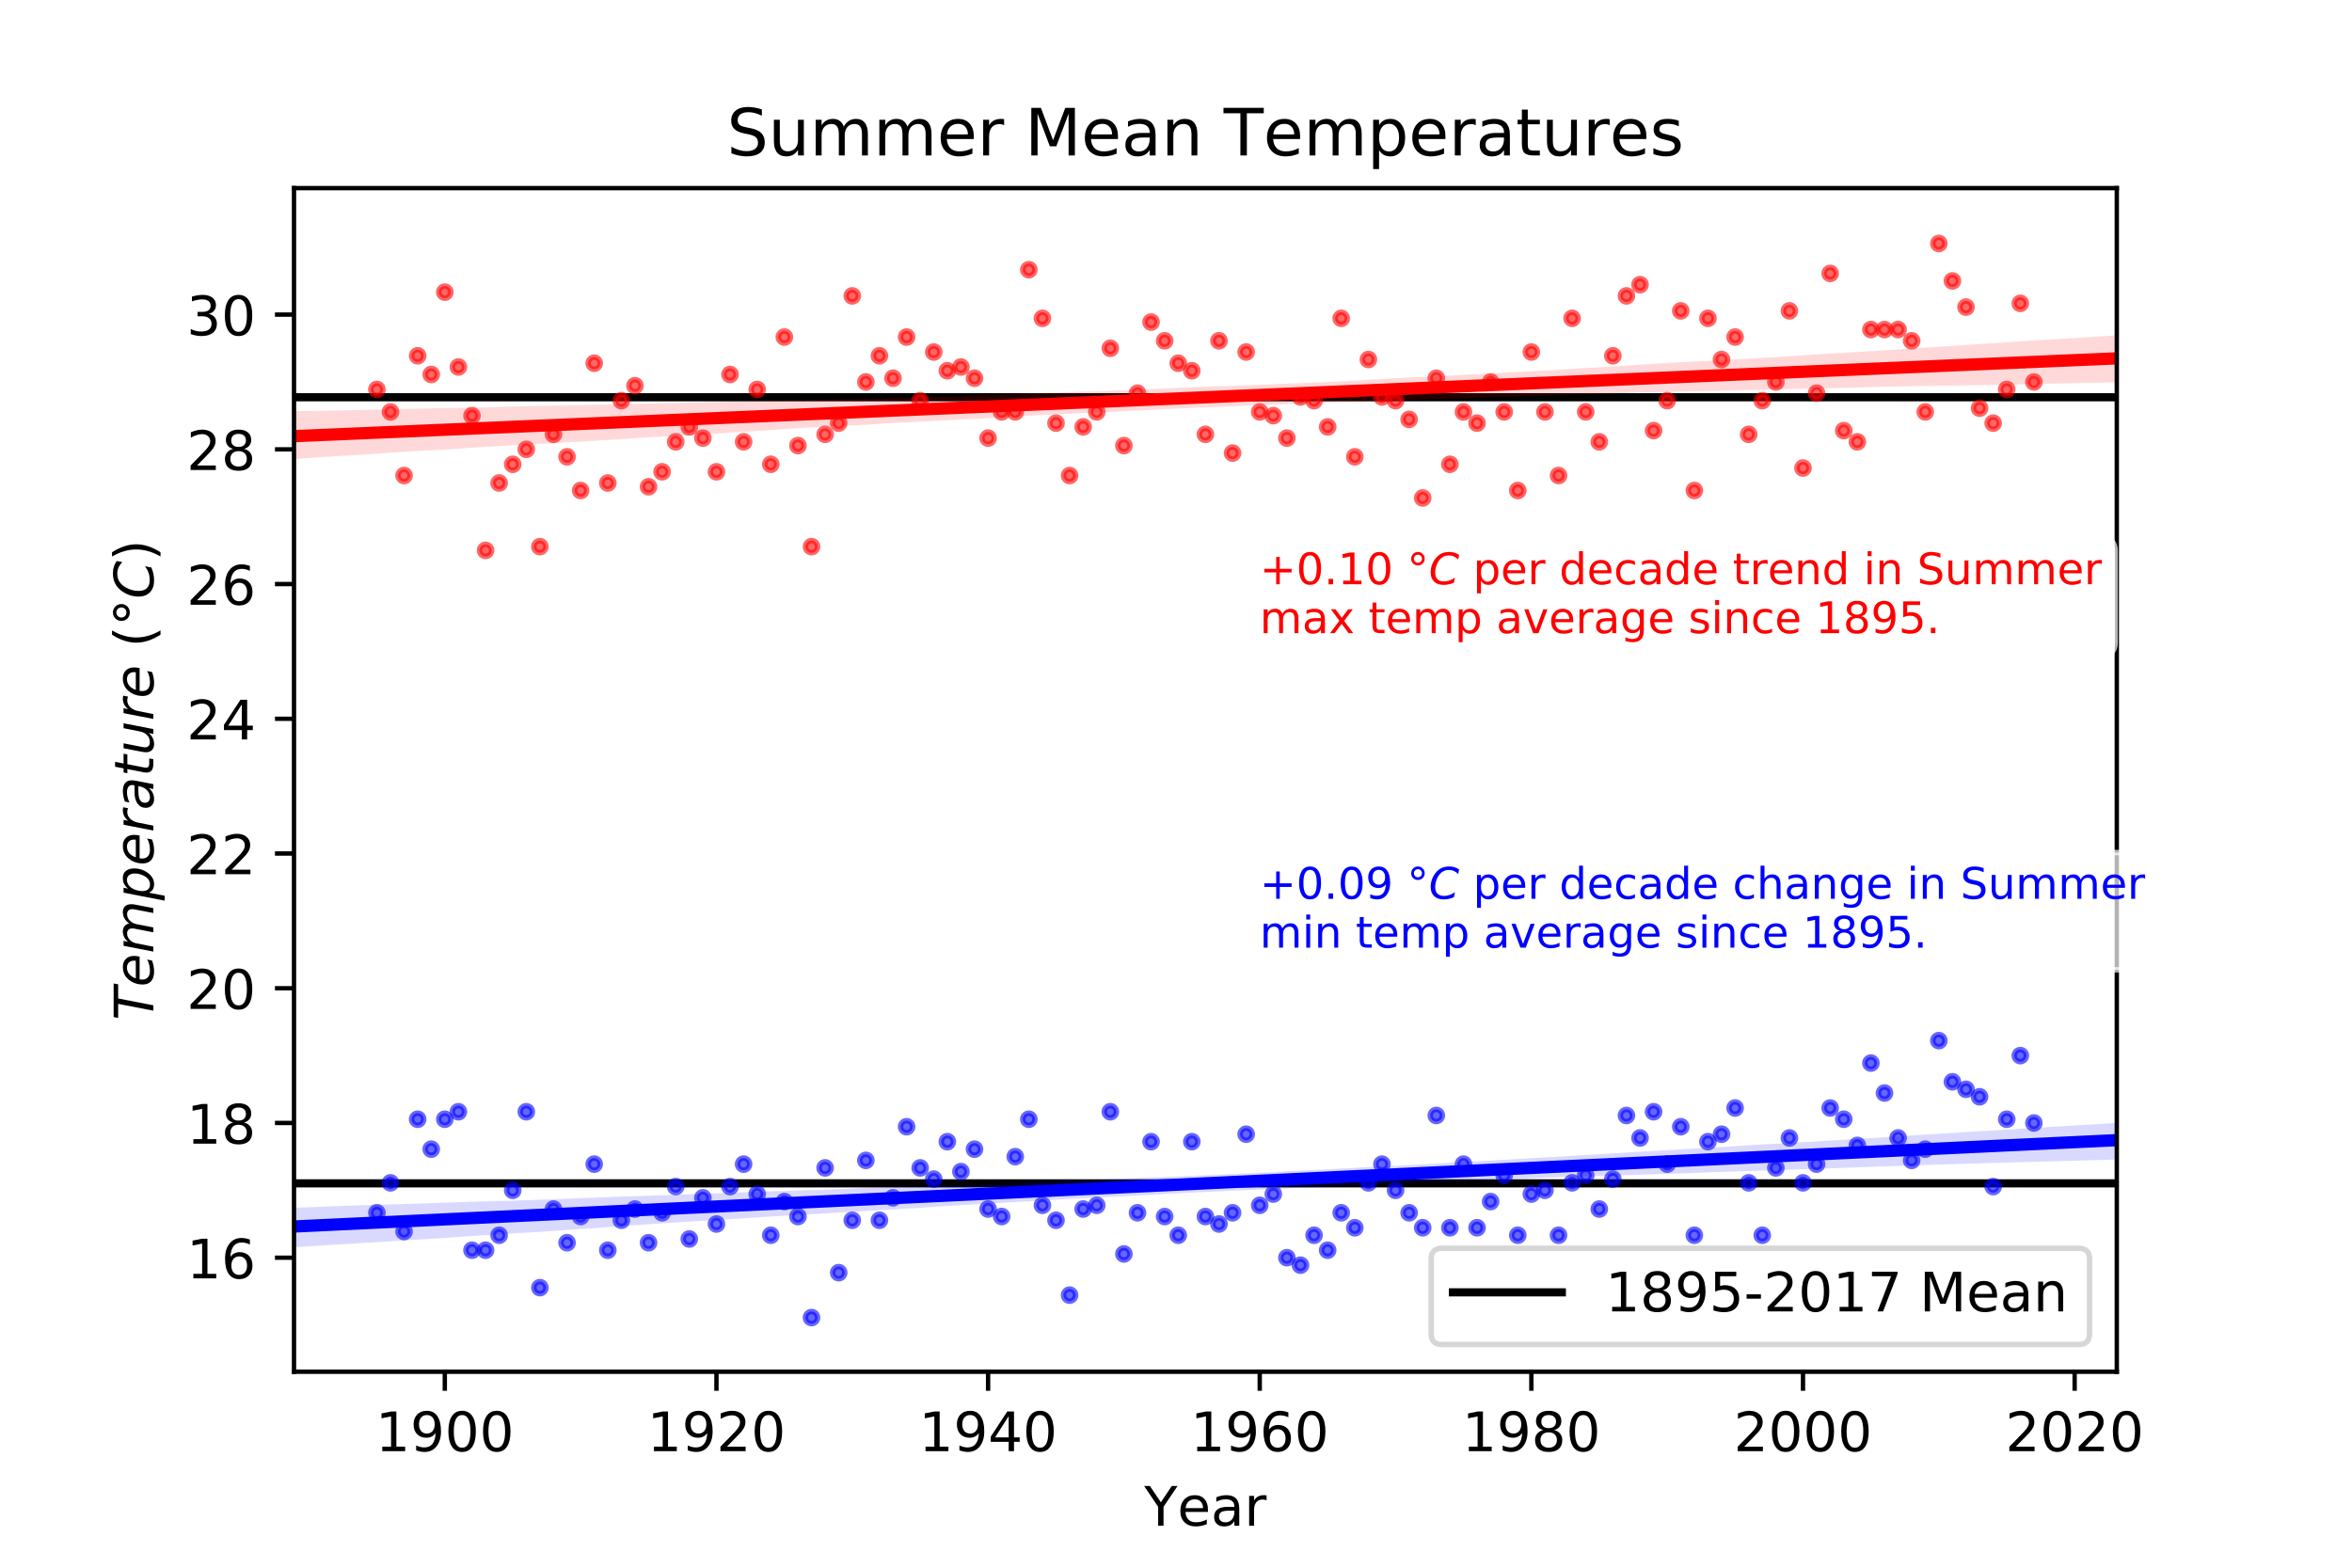 <?xml version="1.0" encoding="utf-8" standalone="no"?>
<!DOCTYPE svg PUBLIC "-//W3C//DTD SVG 1.1//EN"
  "http://www.w3.org/Graphics/SVG/1.1/DTD/svg11.dtd">
<!-- Created with matplotlib (http://matplotlib.org/) -->
<svg height="288pt" version="1.1" viewBox="0 0 432 288" width="432pt" xmlns="http://www.w3.org/2000/svg" xmlns:xlink="http://www.w3.org/1999/xlink">
 <defs>
  <style type="text/css">
*{stroke-linecap:butt;stroke-linejoin:round;}
  </style>
 </defs>
 <g id="figure_1">
  <g id="patch_1">
   <path d="M 0 288 
L 432 288 
L 432 0 
L 0 0 
z
" style="fill:#ffffff;"/>
  </g>
  <g id="axes_1">
   <g id="patch_2">
    <path d="M 54 252 
L 388.8 252 
L 388.8 34.56 
L 54 34.56 
z
" style="fill:#ffffff;"/>
   </g>
   <g id="line2d_1">
    <path clip-path="url(#pe6aca78ae6)" d="M 54 217.391 
L 388.8 217.391 
" style="fill:none;stroke:#000000;stroke-linecap:square;stroke-width:1.5;"/>
   </g>
   <g id="line2d_2">
    <path clip-path="url(#pe6aca78ae6)" d="M 54 72.982 
L 388.8 72.982 
" style="fill:none;stroke:#000000;stroke-linecap:square;stroke-width:1.5;"/>
   </g>
   <g id="PathCollection_1">
    <defs>
     <path d="M 0 1.118 
C 0.297 1.118 0.581 1 0.791 0.791 
C 1 0.581 1.118 0.297 1.118 0 
C 1.118 -0.297 1 -0.581 0.791 -0.791 
C 0.581 -1 0.297 -1.118 0 -1.118 
C -0.297 -1.118 -0.581 -1 -0.791 -0.791 
C -1 -0.581 -1.118 -0.297 -1.118 0 
C -1.118 0.297 -1 0.581 -0.791 0.791 
C -0.581 1 -0.297 1.118 0 1.118 
z
" id="m952e50d142" style="stroke:#0000ff;stroke-opacity:0.6;"/>
    </defs>
    <g clip-path="url(#pe6aca78ae6)">
     <use style="fill:#0000ff;fill-opacity:0.6;stroke:#0000ff;stroke-opacity:0.6;" x="69.227" xlink:href="#m952e50d142" y="222.802"/>
     <use style="fill:#0000ff;fill-opacity:0.6;stroke:#0000ff;stroke-opacity:0.6;" x="71.721" xlink:href="#m952e50d142" y="217.302"/>
     <use style="fill:#0000ff;fill-opacity:0.6;stroke:#0000ff;stroke-opacity:0.6;" x="74.216" xlink:href="#m952e50d142" y="226.24"/>
     <use style="fill:#0000ff;fill-opacity:0.6;stroke:#0000ff;stroke-opacity:0.6;" x="76.71" xlink:href="#m952e50d142" y="205.614"/>
     <use style="fill:#0000ff;fill-opacity:0.6;stroke:#0000ff;stroke-opacity:0.6;" x="79.205" xlink:href="#m952e50d142" y="211.114"/>
     <use style="fill:#0000ff;fill-opacity:0.6;stroke:#0000ff;stroke-opacity:0.6;" x="81.7" xlink:href="#m952e50d142" y="205.614"/>
     <use style="fill:#0000ff;fill-opacity:0.6;stroke:#0000ff;stroke-opacity:0.6;" x="84.194" xlink:href="#m952e50d142" y="204.239"/>
     <use style="fill:#0000ff;fill-opacity:0.6;stroke:#0000ff;stroke-opacity:0.6;" x="86.689" xlink:href="#m952e50d142" y="229.677"/>
     <use style="fill:#0000ff;fill-opacity:0.6;stroke:#0000ff;stroke-opacity:0.6;" x="89.184" xlink:href="#m952e50d142" y="229.677"/>
     <use style="fill:#0000ff;fill-opacity:0.6;stroke:#0000ff;stroke-opacity:0.6;" x="91.678" xlink:href="#m952e50d142" y="226.927"/>
     <use style="fill:#0000ff;fill-opacity:0.6;stroke:#0000ff;stroke-opacity:0.6;" x="94.173" xlink:href="#m952e50d142" y="218.677"/>
     <use style="fill:#0000ff;fill-opacity:0.6;stroke:#0000ff;stroke-opacity:0.6;" x="96.668" xlink:href="#m952e50d142" y="204.239"/>
     <use style="fill:#0000ff;fill-opacity:0.6;stroke:#0000ff;stroke-opacity:0.6;" x="99.162" xlink:href="#m952e50d142" y="236.553"/>
     <use style="fill:#0000ff;fill-opacity:0.6;stroke:#0000ff;stroke-opacity:0.6;" x="101.657" xlink:href="#m952e50d142" y="222.114"/>
     <use style="fill:#0000ff;fill-opacity:0.6;stroke:#0000ff;stroke-opacity:0.6;" x="104.152" xlink:href="#m952e50d142" y="228.302"/>
     <use style="fill:#0000ff;fill-opacity:0.6;stroke:#0000ff;stroke-opacity:0.6;" x="106.646" xlink:href="#m952e50d142" y="223.489"/>
     <use style="fill:#0000ff;fill-opacity:0.6;stroke:#0000ff;stroke-opacity:0.6;" x="109.141" xlink:href="#m952e50d142" y="213.864"/>
     <use style="fill:#0000ff;fill-opacity:0.6;stroke:#0000ff;stroke-opacity:0.6;" x="111.636" xlink:href="#m952e50d142" y="229.677"/>
     <use style="fill:#0000ff;fill-opacity:0.6;stroke:#0000ff;stroke-opacity:0.6;" x="114.13" xlink:href="#m952e50d142" y="224.177"/>
     <use style="fill:#0000ff;fill-opacity:0.6;stroke:#0000ff;stroke-opacity:0.6;" x="116.625" xlink:href="#m952e50d142" y="222.114"/>
     <use style="fill:#0000ff;fill-opacity:0.6;stroke:#0000ff;stroke-opacity:0.6;" x="119.119" xlink:href="#m952e50d142" y="228.302"/>
     <use style="fill:#0000ff;fill-opacity:0.6;stroke:#0000ff;stroke-opacity:0.6;" x="121.614" xlink:href="#m952e50d142" y="222.802"/>
     <use style="fill:#0000ff;fill-opacity:0.6;stroke:#0000ff;stroke-opacity:0.6;" x="124.109" xlink:href="#m952e50d142" y="217.989"/>
     <use style="fill:#0000ff;fill-opacity:0.6;stroke:#0000ff;stroke-opacity:0.6;" x="126.603" xlink:href="#m952e50d142" y="227.615"/>
     <use style="fill:#0000ff;fill-opacity:0.6;stroke:#0000ff;stroke-opacity:0.6;" x="129.098" xlink:href="#m952e50d142" y="220.052"/>
     <use style="fill:#0000ff;fill-opacity:0.6;stroke:#0000ff;stroke-opacity:0.6;" x="131.593" xlink:href="#m952e50d142" y="224.865"/>
     <use style="fill:#0000ff;fill-opacity:0.6;stroke:#0000ff;stroke-opacity:0.6;" x="134.087" xlink:href="#m952e50d142" y="217.989"/>
     <use style="fill:#0000ff;fill-opacity:0.6;stroke:#0000ff;stroke-opacity:0.6;" x="136.582" xlink:href="#m952e50d142" y="213.864"/>
     <use style="fill:#0000ff;fill-opacity:0.6;stroke:#0000ff;stroke-opacity:0.6;" x="139.077" xlink:href="#m952e50d142" y="219.364"/>
     <use style="fill:#0000ff;fill-opacity:0.6;stroke:#0000ff;stroke-opacity:0.6;" x="141.571" xlink:href="#m952e50d142" y="226.927"/>
     <use style="fill:#0000ff;fill-opacity:0.6;stroke:#0000ff;stroke-opacity:0.6;" x="144.066" xlink:href="#m952e50d142" y="220.739"/>
     <use style="fill:#0000ff;fill-opacity:0.6;stroke:#0000ff;stroke-opacity:0.6;" x="146.561" xlink:href="#m952e50d142" y="223.489"/>
     <use style="fill:#0000ff;fill-opacity:0.6;stroke:#0000ff;stroke-opacity:0.6;" x="149.055" xlink:href="#m952e50d142" y="242.053"/>
     <use style="fill:#0000ff;fill-opacity:0.6;stroke:#0000ff;stroke-opacity:0.6;" x="151.55" xlink:href="#m952e50d142" y="214.552"/>
     <use style="fill:#0000ff;fill-opacity:0.6;stroke:#0000ff;stroke-opacity:0.6;" x="154.045" xlink:href="#m952e50d142" y="233.802"/>
     <use style="fill:#0000ff;fill-opacity:0.6;stroke:#0000ff;stroke-opacity:0.6;" x="156.539" xlink:href="#m952e50d142" y="224.177"/>
     <use style="fill:#0000ff;fill-opacity:0.6;stroke:#0000ff;stroke-opacity:0.6;" x="159.034" xlink:href="#m952e50d142" y="213.177"/>
     <use style="fill:#0000ff;fill-opacity:0.6;stroke:#0000ff;stroke-opacity:0.6;" x="161.528" xlink:href="#m952e50d142" y="224.177"/>
     <use style="fill:#0000ff;fill-opacity:0.6;stroke:#0000ff;stroke-opacity:0.6;" x="164.023" xlink:href="#m952e50d142" y="220.052"/>
     <use style="fill:#0000ff;fill-opacity:0.6;stroke:#0000ff;stroke-opacity:0.6;" x="166.518" xlink:href="#m952e50d142" y="206.989"/>
     <use style="fill:#0000ff;fill-opacity:0.6;stroke:#0000ff;stroke-opacity:0.6;" x="169.012" xlink:href="#m952e50d142" y="214.552"/>
     <use style="fill:#0000ff;fill-opacity:0.6;stroke:#0000ff;stroke-opacity:0.6;" x="171.507" xlink:href="#m952e50d142" y="216.614"/>
     <use style="fill:#0000ff;fill-opacity:0.6;stroke:#0000ff;stroke-opacity:0.6;" x="174.002" xlink:href="#m952e50d142" y="209.739"/>
     <use style="fill:#0000ff;fill-opacity:0.6;stroke:#0000ff;stroke-opacity:0.6;" x="176.496" xlink:href="#m952e50d142" y="215.239"/>
     <use style="fill:#0000ff;fill-opacity:0.6;stroke:#0000ff;stroke-opacity:0.6;" x="178.991" xlink:href="#m952e50d142" y="211.114"/>
     <use style="fill:#0000ff;fill-opacity:0.6;stroke:#0000ff;stroke-opacity:0.6;" x="181.486" xlink:href="#m952e50d142" y="222.114"/>
     <use style="fill:#0000ff;fill-opacity:0.6;stroke:#0000ff;stroke-opacity:0.6;" x="183.98" xlink:href="#m952e50d142" y="223.489"/>
     <use style="fill:#0000ff;fill-opacity:0.6;stroke:#0000ff;stroke-opacity:0.6;" x="186.475" xlink:href="#m952e50d142" y="212.489"/>
     <use style="fill:#0000ff;fill-opacity:0.6;stroke:#0000ff;stroke-opacity:0.6;" x="188.97" xlink:href="#m952e50d142" y="205.614"/>
     <use style="fill:#0000ff;fill-opacity:0.6;stroke:#0000ff;stroke-opacity:0.6;" x="191.464" xlink:href="#m952e50d142" y="221.427"/>
     <use style="fill:#0000ff;fill-opacity:0.6;stroke:#0000ff;stroke-opacity:0.6;" x="193.959" xlink:href="#m952e50d142" y="224.177"/>
     <use style="fill:#0000ff;fill-opacity:0.6;stroke:#0000ff;stroke-opacity:0.6;" x="196.454" xlink:href="#m952e50d142" y="237.928"/>
     <use style="fill:#0000ff;fill-opacity:0.6;stroke:#0000ff;stroke-opacity:0.6;" x="198.948" xlink:href="#m952e50d142" y="222.114"/>
     <use style="fill:#0000ff;fill-opacity:0.6;stroke:#0000ff;stroke-opacity:0.6;" x="201.443" xlink:href="#m952e50d142" y="221.427"/>
     <use style="fill:#0000ff;fill-opacity:0.6;stroke:#0000ff;stroke-opacity:0.6;" x="203.937" xlink:href="#m952e50d142" y="204.239"/>
     <use style="fill:#0000ff;fill-opacity:0.6;stroke:#0000ff;stroke-opacity:0.6;" x="206.432" xlink:href="#m952e50d142" y="230.365"/>
     <use style="fill:#0000ff;fill-opacity:0.6;stroke:#0000ff;stroke-opacity:0.6;" x="208.927" xlink:href="#m952e50d142" y="222.802"/>
     <use style="fill:#0000ff;fill-opacity:0.6;stroke:#0000ff;stroke-opacity:0.6;" x="211.421" xlink:href="#m952e50d142" y="209.739"/>
     <use style="fill:#0000ff;fill-opacity:0.6;stroke:#0000ff;stroke-opacity:0.6;" x="213.916" xlink:href="#m952e50d142" y="223.489"/>
     <use style="fill:#0000ff;fill-opacity:0.6;stroke:#0000ff;stroke-opacity:0.6;" x="216.411" xlink:href="#m952e50d142" y="226.927"/>
     <use style="fill:#0000ff;fill-opacity:0.6;stroke:#0000ff;stroke-opacity:0.6;" x="218.905" xlink:href="#m952e50d142" y="209.739"/>
     <use style="fill:#0000ff;fill-opacity:0.6;stroke:#0000ff;stroke-opacity:0.6;" x="221.4" xlink:href="#m952e50d142" y="223.489"/>
     <use style="fill:#0000ff;fill-opacity:0.6;stroke:#0000ff;stroke-opacity:0.6;" x="223.895" xlink:href="#m952e50d142" y="224.865"/>
     <use style="fill:#0000ff;fill-opacity:0.6;stroke:#0000ff;stroke-opacity:0.6;" x="226.389" xlink:href="#m952e50d142" y="222.802"/>
     <use style="fill:#0000ff;fill-opacity:0.6;stroke:#0000ff;stroke-opacity:0.6;" x="228.884" xlink:href="#m952e50d142" y="208.364"/>
     <use style="fill:#0000ff;fill-opacity:0.6;stroke:#0000ff;stroke-opacity:0.6;" x="231.379" xlink:href="#m952e50d142" y="221.427"/>
     <use style="fill:#0000ff;fill-opacity:0.6;stroke:#0000ff;stroke-opacity:0.6;" x="233.873" xlink:href="#m952e50d142" y="219.364"/>
     <use style="fill:#0000ff;fill-opacity:0.6;stroke:#0000ff;stroke-opacity:0.6;" x="236.368" xlink:href="#m952e50d142" y="231.052"/>
     <use style="fill:#0000ff;fill-opacity:0.6;stroke:#0000ff;stroke-opacity:0.6;" x="238.863" xlink:href="#m952e50d142" y="232.427"/>
     <use style="fill:#0000ff;fill-opacity:0.6;stroke:#0000ff;stroke-opacity:0.6;" x="241.357" xlink:href="#m952e50d142" y="226.927"/>
     <use style="fill:#0000ff;fill-opacity:0.6;stroke:#0000ff;stroke-opacity:0.6;" x="243.852" xlink:href="#m952e50d142" y="229.677"/>
     <use style="fill:#0000ff;fill-opacity:0.6;stroke:#0000ff;stroke-opacity:0.6;" x="246.346" xlink:href="#m952e50d142" y="222.802"/>
     <use style="fill:#0000ff;fill-opacity:0.6;stroke:#0000ff;stroke-opacity:0.6;" x="248.841" xlink:href="#m952e50d142" y="225.552"/>
     <use style="fill:#0000ff;fill-opacity:0.6;stroke:#0000ff;stroke-opacity:0.6;" x="251.336" xlink:href="#m952e50d142" y="217.302"/>
     <use style="fill:#0000ff;fill-opacity:0.6;stroke:#0000ff;stroke-opacity:0.6;" x="253.83" xlink:href="#m952e50d142" y="213.864"/>
     <use style="fill:#0000ff;fill-opacity:0.6;stroke:#0000ff;stroke-opacity:0.6;" x="256.325" xlink:href="#m952e50d142" y="218.677"/>
     <use style="fill:#0000ff;fill-opacity:0.6;stroke:#0000ff;stroke-opacity:0.6;" x="258.82" xlink:href="#m952e50d142" y="222.802"/>
     <use style="fill:#0000ff;fill-opacity:0.6;stroke:#0000ff;stroke-opacity:0.6;" x="261.314" xlink:href="#m952e50d142" y="225.552"/>
     <use style="fill:#0000ff;fill-opacity:0.6;stroke:#0000ff;stroke-opacity:0.6;" x="263.809" xlink:href="#m952e50d142" y="204.926"/>
     <use style="fill:#0000ff;fill-opacity:0.6;stroke:#0000ff;stroke-opacity:0.6;" x="266.304" xlink:href="#m952e50d142" y="225.552"/>
     <use style="fill:#0000ff;fill-opacity:0.6;stroke:#0000ff;stroke-opacity:0.6;" x="268.798" xlink:href="#m952e50d142" y="213.864"/>
     <use style="fill:#0000ff;fill-opacity:0.6;stroke:#0000ff;stroke-opacity:0.6;" x="271.293" xlink:href="#m952e50d142" y="225.552"/>
     <use style="fill:#0000ff;fill-opacity:0.6;stroke:#0000ff;stroke-opacity:0.6;" x="273.788" xlink:href="#m952e50d142" y="220.739"/>
     <use style="fill:#0000ff;fill-opacity:0.6;stroke:#0000ff;stroke-opacity:0.6;" x="276.282" xlink:href="#m952e50d142" y="215.927"/>
     <use style="fill:#0000ff;fill-opacity:0.6;stroke:#0000ff;stroke-opacity:0.6;" x="278.777" xlink:href="#m952e50d142" y="226.927"/>
     <use style="fill:#0000ff;fill-opacity:0.6;stroke:#0000ff;stroke-opacity:0.6;" x="281.272" xlink:href="#m952e50d142" y="219.364"/>
     <use style="fill:#0000ff;fill-opacity:0.6;stroke:#0000ff;stroke-opacity:0.6;" x="283.766" xlink:href="#m952e50d142" y="218.677"/>
     <use style="fill:#0000ff;fill-opacity:0.6;stroke:#0000ff;stroke-opacity:0.6;" x="286.261" xlink:href="#m952e50d142" y="226.927"/>
     <use style="fill:#0000ff;fill-opacity:0.6;stroke:#0000ff;stroke-opacity:0.6;" x="288.755" xlink:href="#m952e50d142" y="217.302"/>
     <use style="fill:#0000ff;fill-opacity:0.6;stroke:#0000ff;stroke-opacity:0.6;" x="291.25" xlink:href="#m952e50d142" y="215.927"/>
     <use style="fill:#0000ff;fill-opacity:0.6;stroke:#0000ff;stroke-opacity:0.6;" x="293.745" xlink:href="#m952e50d142" y="222.114"/>
     <use style="fill:#0000ff;fill-opacity:0.6;stroke:#0000ff;stroke-opacity:0.6;" x="296.239" xlink:href="#m952e50d142" y="216.614"/>
     <use style="fill:#0000ff;fill-opacity:0.6;stroke:#0000ff;stroke-opacity:0.6;" x="298.734" xlink:href="#m952e50d142" y="204.926"/>
     <use style="fill:#0000ff;fill-opacity:0.6;stroke:#0000ff;stroke-opacity:0.6;" x="301.229" xlink:href="#m952e50d142" y="209.051"/>
     <use style="fill:#0000ff;fill-opacity:0.6;stroke:#0000ff;stroke-opacity:0.6;" x="303.723" xlink:href="#m952e50d142" y="204.239"/>
     <use style="fill:#0000ff;fill-opacity:0.6;stroke:#0000ff;stroke-opacity:0.6;" x="306.218" xlink:href="#m952e50d142" y="213.864"/>
     <use style="fill:#0000ff;fill-opacity:0.6;stroke:#0000ff;stroke-opacity:0.6;" x="308.713" xlink:href="#m952e50d142" y="206.989"/>
     <use style="fill:#0000ff;fill-opacity:0.6;stroke:#0000ff;stroke-opacity:0.6;" x="311.207" xlink:href="#m952e50d142" y="226.927"/>
     <use style="fill:#0000ff;fill-opacity:0.6;stroke:#0000ff;stroke-opacity:0.6;" x="313.702" xlink:href="#m952e50d142" y="209.739"/>
     <use style="fill:#0000ff;fill-opacity:0.6;stroke:#0000ff;stroke-opacity:0.6;" x="316.197" xlink:href="#m952e50d142" y="208.364"/>
     <use style="fill:#0000ff;fill-opacity:0.6;stroke:#0000ff;stroke-opacity:0.6;" x="318.691" xlink:href="#m952e50d142" y="203.551"/>
     <use style="fill:#0000ff;fill-opacity:0.6;stroke:#0000ff;stroke-opacity:0.6;" x="321.186" xlink:href="#m952e50d142" y="217.302"/>
     <use style="fill:#0000ff;fill-opacity:0.6;stroke:#0000ff;stroke-opacity:0.6;" x="323.681" xlink:href="#m952e50d142" y="226.927"/>
     <use style="fill:#0000ff;fill-opacity:0.6;stroke:#0000ff;stroke-opacity:0.6;" x="326.175" xlink:href="#m952e50d142" y="214.552"/>
     <use style="fill:#0000ff;fill-opacity:0.6;stroke:#0000ff;stroke-opacity:0.6;" x="328.67" xlink:href="#m952e50d142" y="209.051"/>
     <use style="fill:#0000ff;fill-opacity:0.6;stroke:#0000ff;stroke-opacity:0.6;" x="331.164" xlink:href="#m952e50d142" y="217.302"/>
     <use style="fill:#0000ff;fill-opacity:0.6;stroke:#0000ff;stroke-opacity:0.6;" x="333.659" xlink:href="#m952e50d142" y="213.864"/>
     <use style="fill:#0000ff;fill-opacity:0.6;stroke:#0000ff;stroke-opacity:0.6;" x="336.154" xlink:href="#m952e50d142" y="203.551"/>
     <use style="fill:#0000ff;fill-opacity:0.6;stroke:#0000ff;stroke-opacity:0.6;" x="338.648" xlink:href="#m952e50d142" y="205.614"/>
     <use style="fill:#0000ff;fill-opacity:0.6;stroke:#0000ff;stroke-opacity:0.6;" x="341.143" xlink:href="#m952e50d142" y="210.426"/>
     <use style="fill:#0000ff;fill-opacity:0.6;stroke:#0000ff;stroke-opacity:0.6;" x="343.638" xlink:href="#m952e50d142" y="195.301"/>
     <use style="fill:#0000ff;fill-opacity:0.6;stroke:#0000ff;stroke-opacity:0.6;" x="346.132" xlink:href="#m952e50d142" y="200.801"/>
     <use style="fill:#0000ff;fill-opacity:0.6;stroke:#0000ff;stroke-opacity:0.6;" x="348.627" xlink:href="#m952e50d142" y="209.051"/>
     <use style="fill:#0000ff;fill-opacity:0.6;stroke:#0000ff;stroke-opacity:0.6;" x="351.122" xlink:href="#m952e50d142" y="213.177"/>
     <use style="fill:#0000ff;fill-opacity:0.6;stroke:#0000ff;stroke-opacity:0.6;" x="353.616" xlink:href="#m952e50d142" y="211.114"/>
     <use style="fill:#0000ff;fill-opacity:0.6;stroke:#0000ff;stroke-opacity:0.6;" x="356.111" xlink:href="#m952e50d142" y="191.176"/>
     <use style="fill:#0000ff;fill-opacity:0.6;stroke:#0000ff;stroke-opacity:0.6;" x="358.606" xlink:href="#m952e50d142" y="198.738"/>
     <use style="fill:#0000ff;fill-opacity:0.6;stroke:#0000ff;stroke-opacity:0.6;" x="361.1" xlink:href="#m952e50d142" y="200.114"/>
     <use style="fill:#0000ff;fill-opacity:0.6;stroke:#0000ff;stroke-opacity:0.6;" x="363.595" xlink:href="#m952e50d142" y="201.489"/>
     <use style="fill:#0000ff;fill-opacity:0.6;stroke:#0000ff;stroke-opacity:0.6;" x="366.09" xlink:href="#m952e50d142" y="217.989"/>
     <use style="fill:#0000ff;fill-opacity:0.6;stroke:#0000ff;stroke-opacity:0.6;" x="368.584" xlink:href="#m952e50d142" y="205.614"/>
     <use style="fill:#0000ff;fill-opacity:0.6;stroke:#0000ff;stroke-opacity:0.6;" x="371.079" xlink:href="#m952e50d142" y="193.926"/>
     <use style="fill:#0000ff;fill-opacity:0.6;stroke:#0000ff;stroke-opacity:0.6;" x="373.573" xlink:href="#m952e50d142" y="206.301"/>
    </g>
   </g>
   <g id="PolyCollection_1">
    <path clip-path="url(#pe6aca78ae6)" d="M 54 221.88 
L 54 229.135 
L 57.382 228.926 
L 60.764 228.716 
L 64.145 228.507 
L 67.527 228.298 
L 70.909 228.089 
L 74.291 227.879 
L 77.673 227.669 
L 81.055 227.458 
L 84.436 227.224 
L 87.818 226.99 
L 91.2 226.768 
L 94.582 226.566 
L 97.964 226.363 
L 101.345 226.158 
L 104.727 225.92 
L 108.109 225.683 
L 111.491 225.445 
L 114.873 225.208 
L 118.255 224.972 
L 121.636 224.736 
L 125.018 224.519 
L 128.4 224.308 
L 131.782 224.114 
L 135.164 223.905 
L 138.545 223.679 
L 141.927 223.47 
L 145.309 223.27 
L 148.691 223.076 
L 152.073 222.882 
L 155.455 222.688 
L 158.836 222.49 
L 162.218 222.299 
L 165.6 222.107 
L 168.982 221.893 
L 172.364 221.649 
L 175.745 221.448 
L 179.127 221.251 
L 182.509 221.053 
L 185.891 220.856 
L 189.273 220.659 
L 192.655 220.476 
L 196.036 220.268 
L 199.418 220.114 
L 202.8 219.93 
L 206.182 219.766 
L 209.564 219.592 
L 212.945 219.4 
L 216.327 219.217 
L 219.709 219.061 
L 223.091 218.904 
L 226.473 218.744 
L 229.855 218.589 
L 233.236 218.449 
L 236.618 218.291 
L 240 218.154 
L 243.382 218.012 
L 246.764 217.851 
L 250.145 217.684 
L 253.527 217.555 
L 256.909 217.409 
L 260.291 217.29 
L 263.673 217.145 
L 267.055 216.998 
L 270.436 216.859 
L 273.818 216.731 
L 277.2 216.602 
L 280.582 216.486 
L 283.964 216.35 
L 287.345 216.24 
L 290.727 216.123 
L 294.109 216.019 
L 297.491 215.915 
L 300.873 215.808 
L 304.255 215.704 
L 307.636 215.602 
L 311.018 215.482 
L 314.4 215.346 
L 317.782 215.245 
L 321.164 215.127 
L 324.545 215.028 
L 327.927 214.909 
L 331.309 214.797 
L 334.691 214.688 
L 338.073 214.56 
L 341.455 214.441 
L 344.836 214.322 
L 348.218 214.205 
L 351.6 214.093 
L 354.982 213.982 
L 358.364 213.874 
L 361.745 213.775 
L 365.127 213.672 
L 368.509 213.576 
L 371.891 213.482 
L 375.273 213.387 
L 378.655 213.297 
L 382.036 213.205 
L 385.418 213.111 
L 388.8 213.005 
L 388.8 206.279 
L 388.8 206.279 
L 385.418 206.493 
L 382.036 206.7 
L 378.655 206.907 
L 375.273 207.114 
L 371.891 207.32 
L 368.509 207.526 
L 365.127 207.733 
L 361.745 207.94 
L 358.364 208.146 
L 354.982 208.358 
L 351.6 208.559 
L 348.218 208.794 
L 344.836 209.007 
L 341.455 209.209 
L 338.073 209.417 
L 334.691 209.612 
L 331.309 209.813 
L 327.927 210.005 
L 324.545 210.209 
L 321.164 210.405 
L 317.782 210.624 
L 314.4 210.829 
L 311.018 211.026 
L 307.636 211.224 
L 304.255 211.407 
L 300.873 211.602 
L 297.491 211.814 
L 294.109 212.027 
L 290.727 212.222 
L 287.345 212.419 
L 283.964 212.612 
L 280.582 212.809 
L 277.2 213.01 
L 273.818 213.205 
L 270.436 213.392 
L 267.055 213.579 
L 263.673 213.772 
L 260.291 213.962 
L 256.909 214.157 
L 253.527 214.31 
L 250.145 214.46 
L 246.764 214.652 
L 243.382 214.847 
L 240 214.995 
L 236.618 215.165 
L 233.236 215.345 
L 229.855 215.532 
L 226.473 215.672 
L 223.091 215.821 
L 219.709 215.981 
L 216.327 216.128 
L 212.945 216.252 
L 209.564 216.379 
L 206.182 216.532 
L 202.8 216.674 
L 199.418 216.812 
L 196.036 216.945 
L 192.655 217.074 
L 189.273 217.21 
L 185.891 217.346 
L 182.509 217.481 
L 179.127 217.608 
L 175.745 217.722 
L 172.364 217.822 
L 168.982 217.921 
L 165.6 218.021 
L 162.218 218.128 
L 158.836 218.244 
L 155.455 218.406 
L 152.073 218.541 
L 148.691 218.627 
L 145.309 218.734 
L 141.927 218.842 
L 138.545 218.961 
L 135.164 219.088 
L 131.782 219.211 
L 128.4 219.333 
L 125.018 219.456 
L 121.636 219.58 
L 118.255 219.699 
L 114.873 219.801 
L 111.491 219.932 
L 108.109 220.073 
L 104.727 220.196 
L 101.345 220.319 
L 97.964 220.442 
L 94.582 220.566 
L 91.2 220.66 
L 87.818 220.739 
L 84.436 220.839 
L 81.055 220.958 
L 77.673 221.077 
L 74.291 221.196 
L 70.909 221.278 
L 67.527 221.383 
L 64.145 221.495 
L 60.764 221.624 
L 57.382 221.75 
L 54 221.88 
z
" style="fill:#0000ff;fill-opacity:0.15;"/>
   </g>
   <g id="PathCollection_2">
    <defs>
     <path d="M 0 1.118 
C 0.297 1.118 0.581 1 0.791 0.791 
C 1 0.581 1.118 0.297 1.118 0 
C 1.118 -0.297 1 -0.581 0.791 -0.791 
C 0.581 -1 0.297 -1.118 0 -1.118 
C -0.297 -1.118 -0.581 -1 -0.791 -0.791 
C -1 -0.581 -1.118 -0.297 -1.118 0 
C -1.118 0.297 -1 0.581 -0.791 0.791 
C -0.581 1 -0.297 1.118 0 1.118 
z
" id="mc6ee57c925" style="stroke:#ff0000;stroke-opacity:0.6;"/>
    </defs>
    <g clip-path="url(#pe6aca78ae6)">
     <use style="fill:#ff0000;fill-opacity:0.6;stroke:#ff0000;stroke-opacity:0.6;" x="69.227" xlink:href="#mc6ee57c925" y="71.546"/>
     <use style="fill:#ff0000;fill-opacity:0.6;stroke:#ff0000;stroke-opacity:0.6;" x="71.721" xlink:href="#mc6ee57c925" y="75.671"/>
     <use style="fill:#ff0000;fill-opacity:0.6;stroke:#ff0000;stroke-opacity:0.6;" x="74.216" xlink:href="#mc6ee57c925" y="87.359"/>
     <use style="fill:#ff0000;fill-opacity:0.6;stroke:#ff0000;stroke-opacity:0.6;" x="76.71" xlink:href="#mc6ee57c925" y="65.358"/>
     <use style="fill:#ff0000;fill-opacity:0.6;stroke:#ff0000;stroke-opacity:0.6;" x="79.205" xlink:href="#mc6ee57c925" y="68.796"/>
     <use style="fill:#ff0000;fill-opacity:0.6;stroke:#ff0000;stroke-opacity:0.6;" x="81.7" xlink:href="#mc6ee57c925" y="53.67"/>
     <use style="fill:#ff0000;fill-opacity:0.6;stroke:#ff0000;stroke-opacity:0.6;" x="84.194" xlink:href="#mc6ee57c925" y="67.421"/>
     <use style="fill:#ff0000;fill-opacity:0.6;stroke:#ff0000;stroke-opacity:0.6;" x="86.689" xlink:href="#mc6ee57c925" y="76.358"/>
     <use style="fill:#ff0000;fill-opacity:0.6;stroke:#ff0000;stroke-opacity:0.6;" x="89.184" xlink:href="#mc6ee57c925" y="101.109"/>
     <use style="fill:#ff0000;fill-opacity:0.6;stroke:#ff0000;stroke-opacity:0.6;" x="91.678" xlink:href="#mc6ee57c925" y="88.734"/>
     <use style="fill:#ff0000;fill-opacity:0.6;stroke:#ff0000;stroke-opacity:0.6;" x="94.173" xlink:href="#mc6ee57c925" y="85.296"/>
     <use style="fill:#ff0000;fill-opacity:0.6;stroke:#ff0000;stroke-opacity:0.6;" x="96.668" xlink:href="#mc6ee57c925" y="82.546"/>
     <use style="fill:#ff0000;fill-opacity:0.6;stroke:#ff0000;stroke-opacity:0.6;" x="99.162" xlink:href="#mc6ee57c925" y="100.422"/>
     <use style="fill:#ff0000;fill-opacity:0.6;stroke:#ff0000;stroke-opacity:0.6;" x="101.657" xlink:href="#mc6ee57c925" y="79.796"/>
     <use style="fill:#ff0000;fill-opacity:0.6;stroke:#ff0000;stroke-opacity:0.6;" x="104.152" xlink:href="#mc6ee57c925" y="83.921"/>
     <use style="fill:#ff0000;fill-opacity:0.6;stroke:#ff0000;stroke-opacity:0.6;" x="106.646" xlink:href="#mc6ee57c925" y="90.109"/>
     <use style="fill:#ff0000;fill-opacity:0.6;stroke:#ff0000;stroke-opacity:0.6;" x="109.141" xlink:href="#mc6ee57c925" y="66.733"/>
     <use style="fill:#ff0000;fill-opacity:0.6;stroke:#ff0000;stroke-opacity:0.6;" x="111.636" xlink:href="#mc6ee57c925" y="88.734"/>
     <use style="fill:#ff0000;fill-opacity:0.6;stroke:#ff0000;stroke-opacity:0.6;" x="114.13" xlink:href="#mc6ee57c925" y="73.608"/>
     <use style="fill:#ff0000;fill-opacity:0.6;stroke:#ff0000;stroke-opacity:0.6;" x="116.625" xlink:href="#mc6ee57c925" y="70.858"/>
     <use style="fill:#ff0000;fill-opacity:0.6;stroke:#ff0000;stroke-opacity:0.6;" x="119.119" xlink:href="#mc6ee57c925" y="89.421"/>
     <use style="fill:#ff0000;fill-opacity:0.6;stroke:#ff0000;stroke-opacity:0.6;" x="121.614" xlink:href="#mc6ee57c925" y="86.671"/>
     <use style="fill:#ff0000;fill-opacity:0.6;stroke:#ff0000;stroke-opacity:0.6;" x="124.109" xlink:href="#mc6ee57c925" y="81.171"/>
     <use style="fill:#ff0000;fill-opacity:0.6;stroke:#ff0000;stroke-opacity:0.6;" x="126.603" xlink:href="#mc6ee57c925" y="78.421"/>
     <use style="fill:#ff0000;fill-opacity:0.6;stroke:#ff0000;stroke-opacity:0.6;" x="129.098" xlink:href="#mc6ee57c925" y="80.484"/>
     <use style="fill:#ff0000;fill-opacity:0.6;stroke:#ff0000;stroke-opacity:0.6;" x="131.593" xlink:href="#mc6ee57c925" y="86.671"/>
     <use style="fill:#ff0000;fill-opacity:0.6;stroke:#ff0000;stroke-opacity:0.6;" x="134.087" xlink:href="#mc6ee57c925" y="68.796"/>
     <use style="fill:#ff0000;fill-opacity:0.6;stroke:#ff0000;stroke-opacity:0.6;" x="136.582" xlink:href="#mc6ee57c925" y="81.171"/>
     <use style="fill:#ff0000;fill-opacity:0.6;stroke:#ff0000;stroke-opacity:0.6;" x="139.077" xlink:href="#mc6ee57c925" y="71.546"/>
     <use style="fill:#ff0000;fill-opacity:0.6;stroke:#ff0000;stroke-opacity:0.6;" x="141.571" xlink:href="#mc6ee57c925" y="85.296"/>
     <use style="fill:#ff0000;fill-opacity:0.6;stroke:#ff0000;stroke-opacity:0.6;" x="144.066" xlink:href="#mc6ee57c925" y="61.92"/>
     <use style="fill:#ff0000;fill-opacity:0.6;stroke:#ff0000;stroke-opacity:0.6;" x="146.561" xlink:href="#mc6ee57c925" y="81.859"/>
     <use style="fill:#ff0000;fill-opacity:0.6;stroke:#ff0000;stroke-opacity:0.6;" x="149.055" xlink:href="#mc6ee57c925" y="100.422"/>
     <use style="fill:#ff0000;fill-opacity:0.6;stroke:#ff0000;stroke-opacity:0.6;" x="151.55" xlink:href="#mc6ee57c925" y="79.796"/>
     <use style="fill:#ff0000;fill-opacity:0.6;stroke:#ff0000;stroke-opacity:0.6;" x="154.045" xlink:href="#mc6ee57c925" y="77.733"/>
     <use style="fill:#ff0000;fill-opacity:0.6;stroke:#ff0000;stroke-opacity:0.6;" x="156.539" xlink:href="#mc6ee57c925" y="54.358"/>
     <use style="fill:#ff0000;fill-opacity:0.6;stroke:#ff0000;stroke-opacity:0.6;" x="159.034" xlink:href="#mc6ee57c925" y="70.171"/>
     <use style="fill:#ff0000;fill-opacity:0.6;stroke:#ff0000;stroke-opacity:0.6;" x="161.528" xlink:href="#mc6ee57c925" y="65.358"/>
     <use style="fill:#ff0000;fill-opacity:0.6;stroke:#ff0000;stroke-opacity:0.6;" x="164.023" xlink:href="#mc6ee57c925" y="69.483"/>
     <use style="fill:#ff0000;fill-opacity:0.6;stroke:#ff0000;stroke-opacity:0.6;" x="166.518" xlink:href="#mc6ee57c925" y="61.92"/>
     <use style="fill:#ff0000;fill-opacity:0.6;stroke:#ff0000;stroke-opacity:0.6;" x="169.012" xlink:href="#mc6ee57c925" y="73.608"/>
     <use style="fill:#ff0000;fill-opacity:0.6;stroke:#ff0000;stroke-opacity:0.6;" x="171.507" xlink:href="#mc6ee57c925" y="64.67"/>
     <use style="fill:#ff0000;fill-opacity:0.6;stroke:#ff0000;stroke-opacity:0.6;" x="174.002" xlink:href="#mc6ee57c925" y="68.108"/>
     <use style="fill:#ff0000;fill-opacity:0.6;stroke:#ff0000;stroke-opacity:0.6;" x="176.496" xlink:href="#mc6ee57c925" y="67.421"/>
     <use style="fill:#ff0000;fill-opacity:0.6;stroke:#ff0000;stroke-opacity:0.6;" x="178.991" xlink:href="#mc6ee57c925" y="69.483"/>
     <use style="fill:#ff0000;fill-opacity:0.6;stroke:#ff0000;stroke-opacity:0.6;" x="181.486" xlink:href="#mc6ee57c925" y="80.484"/>
     <use style="fill:#ff0000;fill-opacity:0.6;stroke:#ff0000;stroke-opacity:0.6;" x="183.98" xlink:href="#mc6ee57c925" y="75.671"/>
     <use style="fill:#ff0000;fill-opacity:0.6;stroke:#ff0000;stroke-opacity:0.6;" x="186.475" xlink:href="#mc6ee57c925" y="75.671"/>
     <use style="fill:#ff0000;fill-opacity:0.6;stroke:#ff0000;stroke-opacity:0.6;" x="188.97" xlink:href="#mc6ee57c925" y="49.545"/>
     <use style="fill:#ff0000;fill-opacity:0.6;stroke:#ff0000;stroke-opacity:0.6;" x="191.464" xlink:href="#mc6ee57c925" y="58.483"/>
     <use style="fill:#ff0000;fill-opacity:0.6;stroke:#ff0000;stroke-opacity:0.6;" x="193.959" xlink:href="#mc6ee57c925" y="77.733"/>
     <use style="fill:#ff0000;fill-opacity:0.6;stroke:#ff0000;stroke-opacity:0.6;" x="196.454" xlink:href="#mc6ee57c925" y="87.359"/>
     <use style="fill:#ff0000;fill-opacity:0.6;stroke:#ff0000;stroke-opacity:0.6;" x="198.948" xlink:href="#mc6ee57c925" y="78.421"/>
     <use style="fill:#ff0000;fill-opacity:0.6;stroke:#ff0000;stroke-opacity:0.6;" x="201.443" xlink:href="#mc6ee57c925" y="75.671"/>
     <use style="fill:#ff0000;fill-opacity:0.6;stroke:#ff0000;stroke-opacity:0.6;" x="203.937" xlink:href="#mc6ee57c925" y="63.983"/>
     <use style="fill:#ff0000;fill-opacity:0.6;stroke:#ff0000;stroke-opacity:0.6;" x="206.432" xlink:href="#mc6ee57c925" y="81.859"/>
     <use style="fill:#ff0000;fill-opacity:0.6;stroke:#ff0000;stroke-opacity:0.6;" x="208.927" xlink:href="#mc6ee57c925" y="72.233"/>
     <use style="fill:#ff0000;fill-opacity:0.6;stroke:#ff0000;stroke-opacity:0.6;" x="211.421" xlink:href="#mc6ee57c925" y="59.17"/>
     <use style="fill:#ff0000;fill-opacity:0.6;stroke:#ff0000;stroke-opacity:0.6;" x="213.916" xlink:href="#mc6ee57c925" y="62.608"/>
     <use style="fill:#ff0000;fill-opacity:0.6;stroke:#ff0000;stroke-opacity:0.6;" x="216.411" xlink:href="#mc6ee57c925" y="66.733"/>
     <use style="fill:#ff0000;fill-opacity:0.6;stroke:#ff0000;stroke-opacity:0.6;" x="218.905" xlink:href="#mc6ee57c925" y="68.108"/>
     <use style="fill:#ff0000;fill-opacity:0.6;stroke:#ff0000;stroke-opacity:0.6;" x="221.4" xlink:href="#mc6ee57c925" y="79.796"/>
     <use style="fill:#ff0000;fill-opacity:0.6;stroke:#ff0000;stroke-opacity:0.6;" x="223.895" xlink:href="#mc6ee57c925" y="62.608"/>
     <use style="fill:#ff0000;fill-opacity:0.6;stroke:#ff0000;stroke-opacity:0.6;" x="226.389" xlink:href="#mc6ee57c925" y="83.234"/>
     <use style="fill:#ff0000;fill-opacity:0.6;stroke:#ff0000;stroke-opacity:0.6;" x="228.884" xlink:href="#mc6ee57c925" y="64.67"/>
     <use style="fill:#ff0000;fill-opacity:0.6;stroke:#ff0000;stroke-opacity:0.6;" x="231.379" xlink:href="#mc6ee57c925" y="75.671"/>
     <use style="fill:#ff0000;fill-opacity:0.6;stroke:#ff0000;stroke-opacity:0.6;" x="233.873" xlink:href="#mc6ee57c925" y="76.358"/>
     <use style="fill:#ff0000;fill-opacity:0.6;stroke:#ff0000;stroke-opacity:0.6;" x="236.368" xlink:href="#mc6ee57c925" y="80.484"/>
     <use style="fill:#ff0000;fill-opacity:0.6;stroke:#ff0000;stroke-opacity:0.6;" x="238.863" xlink:href="#mc6ee57c925" y="72.921"/>
     <use style="fill:#ff0000;fill-opacity:0.6;stroke:#ff0000;stroke-opacity:0.6;" x="241.357" xlink:href="#mc6ee57c925" y="73.608"/>
     <use style="fill:#ff0000;fill-opacity:0.6;stroke:#ff0000;stroke-opacity:0.6;" x="243.852" xlink:href="#mc6ee57c925" y="78.421"/>
     <use style="fill:#ff0000;fill-opacity:0.6;stroke:#ff0000;stroke-opacity:0.6;" x="246.346" xlink:href="#mc6ee57c925" y="58.483"/>
     <use style="fill:#ff0000;fill-opacity:0.6;stroke:#ff0000;stroke-opacity:0.6;" x="248.841" xlink:href="#mc6ee57c925" y="83.921"/>
     <use style="fill:#ff0000;fill-opacity:0.6;stroke:#ff0000;stroke-opacity:0.6;" x="251.336" xlink:href="#mc6ee57c925" y="66.045"/>
     <use style="fill:#ff0000;fill-opacity:0.6;stroke:#ff0000;stroke-opacity:0.6;" x="253.83" xlink:href="#mc6ee57c925" y="72.921"/>
     <use style="fill:#ff0000;fill-opacity:0.6;stroke:#ff0000;stroke-opacity:0.6;" x="256.325" xlink:href="#mc6ee57c925" y="73.608"/>
     <use style="fill:#ff0000;fill-opacity:0.6;stroke:#ff0000;stroke-opacity:0.6;" x="258.82" xlink:href="#mc6ee57c925" y="77.046"/>
     <use style="fill:#ff0000;fill-opacity:0.6;stroke:#ff0000;stroke-opacity:0.6;" x="261.314" xlink:href="#mc6ee57c925" y="91.484"/>
     <use style="fill:#ff0000;fill-opacity:0.6;stroke:#ff0000;stroke-opacity:0.6;" x="263.809" xlink:href="#mc6ee57c925" y="69.483"/>
     <use style="fill:#ff0000;fill-opacity:0.6;stroke:#ff0000;stroke-opacity:0.6;" x="266.304" xlink:href="#mc6ee57c925" y="85.296"/>
     <use style="fill:#ff0000;fill-opacity:0.6;stroke:#ff0000;stroke-opacity:0.6;" x="268.798" xlink:href="#mc6ee57c925" y="75.671"/>
     <use style="fill:#ff0000;fill-opacity:0.6;stroke:#ff0000;stroke-opacity:0.6;" x="271.293" xlink:href="#mc6ee57c925" y="77.733"/>
     <use style="fill:#ff0000;fill-opacity:0.6;stroke:#ff0000;stroke-opacity:0.6;" x="273.788" xlink:href="#mc6ee57c925" y="70.171"/>
     <use style="fill:#ff0000;fill-opacity:0.6;stroke:#ff0000;stroke-opacity:0.6;" x="276.282" xlink:href="#mc6ee57c925" y="75.671"/>
     <use style="fill:#ff0000;fill-opacity:0.6;stroke:#ff0000;stroke-opacity:0.6;" x="278.777" xlink:href="#mc6ee57c925" y="90.109"/>
     <use style="fill:#ff0000;fill-opacity:0.6;stroke:#ff0000;stroke-opacity:0.6;" x="281.272" xlink:href="#mc6ee57c925" y="64.67"/>
     <use style="fill:#ff0000;fill-opacity:0.6;stroke:#ff0000;stroke-opacity:0.6;" x="283.766" xlink:href="#mc6ee57c925" y="75.671"/>
     <use style="fill:#ff0000;fill-opacity:0.6;stroke:#ff0000;stroke-opacity:0.6;" x="286.261" xlink:href="#mc6ee57c925" y="87.359"/>
     <use style="fill:#ff0000;fill-opacity:0.6;stroke:#ff0000;stroke-opacity:0.6;" x="288.755" xlink:href="#mc6ee57c925" y="58.483"/>
     <use style="fill:#ff0000;fill-opacity:0.6;stroke:#ff0000;stroke-opacity:0.6;" x="291.25" xlink:href="#mc6ee57c925" y="75.671"/>
     <use style="fill:#ff0000;fill-opacity:0.6;stroke:#ff0000;stroke-opacity:0.6;" x="293.745" xlink:href="#mc6ee57c925" y="81.171"/>
     <use style="fill:#ff0000;fill-opacity:0.6;stroke:#ff0000;stroke-opacity:0.6;" x="296.239" xlink:href="#mc6ee57c925" y="65.358"/>
     <use style="fill:#ff0000;fill-opacity:0.6;stroke:#ff0000;stroke-opacity:0.6;" x="298.734" xlink:href="#mc6ee57c925" y="54.358"/>
     <use style="fill:#ff0000;fill-opacity:0.6;stroke:#ff0000;stroke-opacity:0.6;" x="301.229" xlink:href="#mc6ee57c925" y="52.295"/>
     <use style="fill:#ff0000;fill-opacity:0.6;stroke:#ff0000;stroke-opacity:0.6;" x="303.723" xlink:href="#mc6ee57c925" y="79.109"/>
     <use style="fill:#ff0000;fill-opacity:0.6;stroke:#ff0000;stroke-opacity:0.6;" x="306.218" xlink:href="#mc6ee57c925" y="73.608"/>
     <use style="fill:#ff0000;fill-opacity:0.6;stroke:#ff0000;stroke-opacity:0.6;" x="308.713" xlink:href="#mc6ee57c925" y="57.108"/>
     <use style="fill:#ff0000;fill-opacity:0.6;stroke:#ff0000;stroke-opacity:0.6;" x="311.207" xlink:href="#mc6ee57c925" y="90.109"/>
     <use style="fill:#ff0000;fill-opacity:0.6;stroke:#ff0000;stroke-opacity:0.6;" x="313.702" xlink:href="#mc6ee57c925" y="58.483"/>
     <use style="fill:#ff0000;fill-opacity:0.6;stroke:#ff0000;stroke-opacity:0.6;" x="316.197" xlink:href="#mc6ee57c925" y="66.045"/>
     <use style="fill:#ff0000;fill-opacity:0.6;stroke:#ff0000;stroke-opacity:0.6;" x="318.691" xlink:href="#mc6ee57c925" y="61.92"/>
     <use style="fill:#ff0000;fill-opacity:0.6;stroke:#ff0000;stroke-opacity:0.6;" x="321.186" xlink:href="#mc6ee57c925" y="79.796"/>
     <use style="fill:#ff0000;fill-opacity:0.6;stroke:#ff0000;stroke-opacity:0.6;" x="323.681" xlink:href="#mc6ee57c925" y="73.608"/>
     <use style="fill:#ff0000;fill-opacity:0.6;stroke:#ff0000;stroke-opacity:0.6;" x="326.175" xlink:href="#mc6ee57c925" y="70.171"/>
     <use style="fill:#ff0000;fill-opacity:0.6;stroke:#ff0000;stroke-opacity:0.6;" x="328.67" xlink:href="#mc6ee57c925" y="57.108"/>
     <use style="fill:#ff0000;fill-opacity:0.6;stroke:#ff0000;stroke-opacity:0.6;" x="331.164" xlink:href="#mc6ee57c925" y="85.984"/>
     <use style="fill:#ff0000;fill-opacity:0.6;stroke:#ff0000;stroke-opacity:0.6;" x="333.659" xlink:href="#mc6ee57c925" y="72.233"/>
     <use style="fill:#ff0000;fill-opacity:0.6;stroke:#ff0000;stroke-opacity:0.6;" x="336.154" xlink:href="#mc6ee57c925" y="50.232"/>
     <use style="fill:#ff0000;fill-opacity:0.6;stroke:#ff0000;stroke-opacity:0.6;" x="338.648" xlink:href="#mc6ee57c925" y="79.109"/>
     <use style="fill:#ff0000;fill-opacity:0.6;stroke:#ff0000;stroke-opacity:0.6;" x="341.143" xlink:href="#mc6ee57c925" y="81.171"/>
     <use style="fill:#ff0000;fill-opacity:0.6;stroke:#ff0000;stroke-opacity:0.6;" x="343.638" xlink:href="#mc6ee57c925" y="60.545"/>
     <use style="fill:#ff0000;fill-opacity:0.6;stroke:#ff0000;stroke-opacity:0.6;" x="346.132" xlink:href="#mc6ee57c925" y="60.545"/>
     <use style="fill:#ff0000;fill-opacity:0.6;stroke:#ff0000;stroke-opacity:0.6;" x="348.627" xlink:href="#mc6ee57c925" y="60.545"/>
     <use style="fill:#ff0000;fill-opacity:0.6;stroke:#ff0000;stroke-opacity:0.6;" x="351.122" xlink:href="#mc6ee57c925" y="62.608"/>
     <use style="fill:#ff0000;fill-opacity:0.6;stroke:#ff0000;stroke-opacity:0.6;" x="353.616" xlink:href="#mc6ee57c925" y="75.671"/>
     <use style="fill:#ff0000;fill-opacity:0.6;stroke:#ff0000;stroke-opacity:0.6;" x="356.111" xlink:href="#mc6ee57c925" y="44.732"/>
     <use style="fill:#ff0000;fill-opacity:0.6;stroke:#ff0000;stroke-opacity:0.6;" x="358.606" xlink:href="#mc6ee57c925" y="51.607"/>
     <use style="fill:#ff0000;fill-opacity:0.6;stroke:#ff0000;stroke-opacity:0.6;" x="361.1" xlink:href="#mc6ee57c925" y="56.42"/>
     <use style="fill:#ff0000;fill-opacity:0.6;stroke:#ff0000;stroke-opacity:0.6;" x="363.595" xlink:href="#mc6ee57c925" y="74.983"/>
     <use style="fill:#ff0000;fill-opacity:0.6;stroke:#ff0000;stroke-opacity:0.6;" x="366.09" xlink:href="#mc6ee57c925" y="77.733"/>
     <use style="fill:#ff0000;fill-opacity:0.6;stroke:#ff0000;stroke-opacity:0.6;" x="368.584" xlink:href="#mc6ee57c925" y="71.546"/>
     <use style="fill:#ff0000;fill-opacity:0.6;stroke:#ff0000;stroke-opacity:0.6;" x="371.079" xlink:href="#mc6ee57c925" y="55.733"/>
     <use style="fill:#ff0000;fill-opacity:0.6;stroke:#ff0000;stroke-opacity:0.6;" x="373.573" xlink:href="#mc6ee57c925" y="70.171"/>
    </g>
   </g>
   <g id="PolyCollection_2">
    <path clip-path="url(#pe6aca78ae6)" d="M 54 75.541 
L 54 84.332 
L 57.382 84.095 
L 60.764 83.859 
L 64.145 83.659 
L 67.527 83.472 
L 70.909 83.223 
L 74.291 82.994 
L 77.673 82.811 
L 81.055 82.626 
L 84.436 82.405 
L 87.818 82.167 
L 91.2 81.976 
L 94.582 81.758 
L 97.964 81.583 
L 101.345 81.429 
L 104.727 81.247 
L 108.109 81.035 
L 111.491 80.823 
L 114.873 80.612 
L 118.255 80.401 
L 121.636 80.204 
L 125.018 80.027 
L 128.4 79.85 
L 131.782 79.635 
L 135.164 79.411 
L 138.545 79.206 
L 141.927 78.977 
L 145.309 78.731 
L 148.691 78.548 
L 152.073 78.36 
L 155.455 78.206 
L 158.836 78.05 
L 162.218 77.833 
L 165.6 77.636 
L 168.982 77.466 
L 172.364 77.286 
L 175.745 77.11 
L 179.127 76.945 
L 182.509 76.775 
L 185.891 76.56 
L 189.273 76.358 
L 192.655 76.162 
L 196.036 76.007 
L 199.418 75.855 
L 202.8 75.728 
L 206.182 75.555 
L 209.564 75.39 
L 212.945 75.207 
L 216.327 75.051 
L 219.709 74.906 
L 223.091 74.788 
L 226.473 74.638 
L 229.855 74.486 
L 233.236 74.371 
L 236.618 74.231 
L 240 74.127 
L 243.382 73.994 
L 246.764 73.837 
L 250.145 73.685 
L 253.527 73.62 
L 256.909 73.514 
L 260.291 73.41 
L 263.673 73.324 
L 267.055 73.188 
L 270.436 73.075 
L 273.818 72.942 
L 277.2 72.871 
L 280.582 72.757 
L 283.964 72.676 
L 287.345 72.559 
L 290.727 72.463 
L 294.109 72.353 
L 297.491 72.244 
L 300.873 72.102 
L 304.255 72.047 
L 307.636 71.973 
L 311.018 71.884 
L 314.4 71.813 
L 317.782 71.749 
L 321.164 71.671 
L 324.545 71.583 
L 327.927 71.495 
L 331.309 71.407 
L 334.691 71.338 
L 338.073 71.269 
L 341.455 71.179 
L 344.836 71.077 
L 348.218 70.989 
L 351.6 70.936 
L 354.982 70.883 
L 358.364 70.839 
L 361.745 70.782 
L 365.127 70.726 
L 368.509 70.673 
L 371.891 70.594 
L 375.273 70.509 
L 378.655 70.432 
L 382.036 70.365 
L 385.418 70.297 
L 388.8 70.237 
L 388.8 61.615 
L 388.8 61.615 
L 385.418 61.824 
L 382.036 62.032 
L 378.655 62.26 
L 375.273 62.448 
L 371.891 62.657 
L 368.509 62.883 
L 365.127 63.11 
L 361.745 63.336 
L 358.364 63.563 
L 354.982 63.758 
L 351.6 63.982 
L 348.218 64.207 
L 344.836 64.432 
L 341.455 64.658 
L 338.073 64.845 
L 334.691 65.041 
L 331.309 65.267 
L 327.927 65.483 
L 324.545 65.689 
L 321.164 65.894 
L 317.782 66.08 
L 314.4 66.273 
L 311.018 66.437 
L 307.636 66.605 
L 304.255 66.813 
L 300.873 67.024 
L 297.491 67.234 
L 294.109 67.45 
L 290.727 67.644 
L 287.345 67.857 
L 283.964 68.071 
L 280.582 68.24 
L 277.2 68.401 
L 273.818 68.591 
L 270.436 68.788 
L 267.055 68.967 
L 263.673 69.118 
L 260.291 69.28 
L 256.909 69.448 
L 253.527 69.641 
L 250.145 69.834 
L 246.764 70.036 
L 243.382 70.201 
L 240 70.335 
L 236.618 70.459 
L 233.236 70.603 
L 229.855 70.734 
L 226.473 70.895 
L 223.091 70.973 
L 219.709 71.101 
L 216.327 71.246 
L 212.945 71.403 
L 209.564 71.568 
L 206.182 71.71 
L 202.8 71.835 
L 199.418 71.918 
L 196.036 72.045 
L 192.655 72.189 
L 189.273 72.322 
L 185.891 72.426 
L 182.509 72.555 
L 179.127 72.687 
L 175.745 72.836 
L 172.364 72.921 
L 168.982 73.014 
L 165.6 73.1 
L 162.218 73.205 
L 158.836 73.268 
L 155.455 73.35 
L 152.073 73.43 
L 148.691 73.494 
L 145.309 73.554 
L 141.927 73.616 
L 138.545 73.701 
L 135.164 73.783 
L 131.782 73.855 
L 128.4 73.928 
L 125.018 74.014 
L 121.636 74.106 
L 118.255 74.173 
L 114.873 74.24 
L 111.491 74.307 
L 108.109 74.374 
L 104.727 74.446 
L 101.345 74.522 
L 97.964 74.598 
L 94.582 74.675 
L 91.2 74.779 
L 87.818 74.888 
L 84.436 74.936 
L 81.055 74.979 
L 77.673 75.055 
L 74.291 75.131 
L 70.909 75.207 
L 67.527 75.283 
L 64.145 75.359 
L 60.764 75.435 
L 57.382 75.489 
L 54 75.541 
z
" style="fill:#ff0000;fill-opacity:0.15;"/>
   </g>
   <g id="matplotlib.axis_1">
    <g id="xtick_1">
     <g id="line2d_3">
      <defs>
       <path d="M 0 0 
L 0 3.5 
" id="me99c6d6303" style="stroke:#000000;stroke-width:0.8;"/>
      </defs>
      <g>
       <use style="stroke:#000000;stroke-width:0.8;" x="81.7" xlink:href="#me99c6d6303" y="252"/>
      </g>
     </g>
     <g id="text_1">
      <!-- 1900 -->
      <defs>
       <path d="M 12.406 8.297 
L 28.516 8.297 
L 28.516 63.922 
L 10.984 60.406 
L 10.984 69.391 
L 28.422 72.906 
L 38.281 72.906 
L 38.281 8.297 
L 54.391 8.297 
L 54.391 0 
L 12.406 0 
z
" id="DejaVuSans-31"/>
       <path d="M 10.984 1.516 
L 10.984 10.5 
Q 14.703 8.734 18.5 7.812 
Q 22.312 6.891 25.984 6.891 
Q 35.75 6.891 40.891 13.453 
Q 46.047 20.016 46.781 33.406 
Q 43.953 29.203 39.594 26.953 
Q 35.25 24.703 29.984 24.703 
Q 19.047 24.703 12.672 31.312 
Q 6.297 37.938 6.297 49.422 
Q 6.297 60.641 12.938 67.422 
Q 19.578 74.219 30.609 74.219 
Q 43.266 74.219 49.922 64.516 
Q 56.594 54.828 56.594 36.375 
Q 56.594 19.141 48.406 8.859 
Q 40.234 -1.422 26.422 -1.422 
Q 22.703 -1.422 18.891 -0.688 
Q 15.094 0.047 10.984 1.516 
z
M 30.609 32.422 
Q 37.25 32.422 41.125 36.953 
Q 45.016 41.5 45.016 49.422 
Q 45.016 57.281 41.125 61.844 
Q 37.25 66.406 30.609 66.406 
Q 23.969 66.406 20.094 61.844 
Q 16.219 57.281 16.219 49.422 
Q 16.219 41.5 20.094 36.953 
Q 23.969 32.422 30.609 32.422 
z
" id="DejaVuSans-39"/>
       <path d="M 31.781 66.406 
Q 24.172 66.406 20.328 58.906 
Q 16.5 51.422 16.5 36.375 
Q 16.5 21.391 20.328 13.891 
Q 24.172 6.391 31.781 6.391 
Q 39.453 6.391 43.281 13.891 
Q 47.125 21.391 47.125 36.375 
Q 47.125 51.422 43.281 58.906 
Q 39.453 66.406 31.781 66.406 
z
M 31.781 74.219 
Q 44.047 74.219 50.516 64.516 
Q 56.984 54.828 56.984 36.375 
Q 56.984 17.969 50.516 8.266 
Q 44.047 -1.422 31.781 -1.422 
Q 19.531 -1.422 13.062 8.266 
Q 6.594 17.969 6.594 36.375 
Q 6.594 54.828 13.062 64.516 
Q 19.531 74.219 31.781 74.219 
z
" id="DejaVuSans-30"/>
      </defs>
      <g transform="translate(68.975 266.598)scale(0.1 -0.1)">
       <use xlink:href="#DejaVuSans-31"/>
       <use x="63.623" xlink:href="#DejaVuSans-39"/>
       <use x="127.246" xlink:href="#DejaVuSans-30"/>
       <use x="190.869" xlink:href="#DejaVuSans-30"/>
      </g>
     </g>
    </g>
    <g id="xtick_2">
     <g id="line2d_4">
      <g>
       <use style="stroke:#000000;stroke-width:0.8;" x="131.593" xlink:href="#me99c6d6303" y="252"/>
      </g>
     </g>
     <g id="text_2">
      <!-- 1920 -->
      <defs>
       <path d="M 19.188 8.297 
L 53.609 8.297 
L 53.609 0 
L 7.328 0 
L 7.328 8.297 
Q 12.938 14.109 22.625 23.891 
Q 32.328 33.688 34.812 36.531 
Q 39.547 41.844 41.422 45.531 
Q 43.312 49.219 43.312 52.781 
Q 43.312 58.594 39.234 62.25 
Q 35.156 65.922 28.609 65.922 
Q 23.969 65.922 18.812 64.312 
Q 13.672 62.703 7.812 59.422 
L 7.812 69.391 
Q 13.766 71.781 18.938 73 
Q 24.125 74.219 28.422 74.219 
Q 39.75 74.219 46.484 68.547 
Q 53.219 62.891 53.219 53.422 
Q 53.219 48.922 51.531 44.891 
Q 49.859 40.875 45.406 35.406 
Q 44.188 33.984 37.641 27.219 
Q 31.109 20.453 19.188 8.297 
z
" id="DejaVuSans-32"/>
      </defs>
      <g transform="translate(118.868 266.598)scale(0.1 -0.1)">
       <use xlink:href="#DejaVuSans-31"/>
       <use x="63.623" xlink:href="#DejaVuSans-39"/>
       <use x="127.246" xlink:href="#DejaVuSans-32"/>
       <use x="190.869" xlink:href="#DejaVuSans-30"/>
      </g>
     </g>
    </g>
    <g id="xtick_3">
     <g id="line2d_5">
      <g>
       <use style="stroke:#000000;stroke-width:0.8;" x="181.486" xlink:href="#me99c6d6303" y="252"/>
      </g>
     </g>
     <g id="text_3">
      <!-- 1940 -->
      <defs>
       <path d="M 37.797 64.312 
L 12.891 25.391 
L 37.797 25.391 
z
M 35.203 72.906 
L 47.609 72.906 
L 47.609 25.391 
L 58.016 25.391 
L 58.016 17.188 
L 47.609 17.188 
L 47.609 0 
L 37.797 0 
L 37.797 17.188 
L 4.891 17.188 
L 4.891 26.703 
z
" id="DejaVuSans-34"/>
      </defs>
      <g transform="translate(168.761 266.598)scale(0.1 -0.1)">
       <use xlink:href="#DejaVuSans-31"/>
       <use x="63.623" xlink:href="#DejaVuSans-39"/>
       <use x="127.246" xlink:href="#DejaVuSans-34"/>
       <use x="190.869" xlink:href="#DejaVuSans-30"/>
      </g>
     </g>
    </g>
    <g id="xtick_4">
     <g id="line2d_6">
      <g>
       <use style="stroke:#000000;stroke-width:0.8;" x="231.379" xlink:href="#me99c6d6303" y="252"/>
      </g>
     </g>
     <g id="text_4">
      <!-- 1960 -->
      <defs>
       <path d="M 33.016 40.375 
Q 26.375 40.375 22.484 35.828 
Q 18.609 31.297 18.609 23.391 
Q 18.609 15.531 22.484 10.953 
Q 26.375 6.391 33.016 6.391 
Q 39.656 6.391 43.531 10.953 
Q 47.406 15.531 47.406 23.391 
Q 47.406 31.297 43.531 35.828 
Q 39.656 40.375 33.016 40.375 
z
M 52.594 71.297 
L 52.594 62.312 
Q 48.875 64.062 45.094 64.984 
Q 41.312 65.922 37.594 65.922 
Q 27.828 65.922 22.672 59.328 
Q 17.531 52.734 16.797 39.406 
Q 19.672 43.656 24.016 45.922 
Q 28.375 48.188 33.594 48.188 
Q 44.578 48.188 50.953 41.516 
Q 57.328 34.859 57.328 23.391 
Q 57.328 12.156 50.688 5.359 
Q 44.047 -1.422 33.016 -1.422 
Q 20.359 -1.422 13.672 8.266 
Q 6.984 17.969 6.984 36.375 
Q 6.984 53.656 15.188 63.938 
Q 23.391 74.219 37.203 74.219 
Q 40.922 74.219 44.703 73.484 
Q 48.484 72.75 52.594 71.297 
z
" id="DejaVuSans-36"/>
      </defs>
      <g transform="translate(218.654 266.598)scale(0.1 -0.1)">
       <use xlink:href="#DejaVuSans-31"/>
       <use x="63.623" xlink:href="#DejaVuSans-39"/>
       <use x="127.246" xlink:href="#DejaVuSans-36"/>
       <use x="190.869" xlink:href="#DejaVuSans-30"/>
      </g>
     </g>
    </g>
    <g id="xtick_5">
     <g id="line2d_7">
      <g>
       <use style="stroke:#000000;stroke-width:0.8;" x="281.272" xlink:href="#me99c6d6303" y="252"/>
      </g>
     </g>
     <g id="text_5">
      <!-- 1980 -->
      <defs>
       <path d="M 31.781 34.625 
Q 24.75 34.625 20.719 30.859 
Q 16.703 27.094 16.703 20.516 
Q 16.703 13.922 20.719 10.156 
Q 24.75 6.391 31.781 6.391 
Q 38.812 6.391 42.859 10.172 
Q 46.922 13.969 46.922 20.516 
Q 46.922 27.094 42.891 30.859 
Q 38.875 34.625 31.781 34.625 
z
M 21.922 38.812 
Q 15.578 40.375 12.031 44.719 
Q 8.5 49.078 8.5 55.328 
Q 8.5 64.062 14.719 69.141 
Q 20.953 74.219 31.781 74.219 
Q 42.672 74.219 48.875 69.141 
Q 55.078 64.062 55.078 55.328 
Q 55.078 49.078 51.531 44.719 
Q 48 40.375 41.703 38.812 
Q 48.828 37.156 52.797 32.312 
Q 56.781 27.484 56.781 20.516 
Q 56.781 9.906 50.312 4.234 
Q 43.844 -1.422 31.781 -1.422 
Q 19.734 -1.422 13.25 4.234 
Q 6.781 9.906 6.781 20.516 
Q 6.781 27.484 10.781 32.312 
Q 14.797 37.156 21.922 38.812 
z
M 18.312 54.391 
Q 18.312 48.734 21.844 45.562 
Q 25.391 42.391 31.781 42.391 
Q 38.141 42.391 41.719 45.562 
Q 45.312 48.734 45.312 54.391 
Q 45.312 60.062 41.719 63.234 
Q 38.141 66.406 31.781 66.406 
Q 25.391 66.406 21.844 63.234 
Q 18.312 60.062 18.312 54.391 
z
" id="DejaVuSans-38"/>
      </defs>
      <g transform="translate(268.547 266.598)scale(0.1 -0.1)">
       <use xlink:href="#DejaVuSans-31"/>
       <use x="63.623" xlink:href="#DejaVuSans-39"/>
       <use x="127.246" xlink:href="#DejaVuSans-38"/>
       <use x="190.869" xlink:href="#DejaVuSans-30"/>
      </g>
     </g>
    </g>
    <g id="xtick_6">
     <g id="line2d_8">
      <g>
       <use style="stroke:#000000;stroke-width:0.8;" x="331.164" xlink:href="#me99c6d6303" y="252"/>
      </g>
     </g>
     <g id="text_6">
      <!-- 2000 -->
      <g transform="translate(318.439 266.598)scale(0.1 -0.1)">
       <use xlink:href="#DejaVuSans-32"/>
       <use x="63.623" xlink:href="#DejaVuSans-30"/>
       <use x="127.246" xlink:href="#DejaVuSans-30"/>
       <use x="190.869" xlink:href="#DejaVuSans-30"/>
      </g>
     </g>
    </g>
    <g id="xtick_7">
     <g id="line2d_9">
      <g>
       <use style="stroke:#000000;stroke-width:0.8;" x="381.057" xlink:href="#me99c6d6303" y="252"/>
      </g>
     </g>
     <g id="text_7">
      <!-- 2020 -->
      <g transform="translate(368.332 266.598)scale(0.1 -0.1)">
       <use xlink:href="#DejaVuSans-32"/>
       <use x="63.623" xlink:href="#DejaVuSans-30"/>
       <use x="127.246" xlink:href="#DejaVuSans-32"/>
       <use x="190.869" xlink:href="#DejaVuSans-30"/>
      </g>
     </g>
    </g>
    <g id="text_8">
     <!-- Year -->
     <defs>
      <path d="M -0.203 72.906 
L 10.406 72.906 
L 30.609 42.922 
L 50.688 72.906 
L 61.281 72.906 
L 35.5 34.719 
L 35.5 0 
L 25.594 0 
L 25.594 34.719 
z
" id="DejaVuSans-59"/>
      <path d="M 56.203 29.594 
L 56.203 25.203 
L 14.891 25.203 
Q 15.484 15.922 20.484 11.062 
Q 25.484 6.203 34.422 6.203 
Q 39.594 6.203 44.453 7.469 
Q 49.312 8.734 54.109 11.281 
L 54.109 2.781 
Q 49.266 0.734 44.188 -0.344 
Q 39.109 -1.422 33.891 -1.422 
Q 20.797 -1.422 13.156 6.188 
Q 5.516 13.812 5.516 26.812 
Q 5.516 40.234 12.766 48.109 
Q 20.016 56 32.328 56 
Q 43.359 56 49.781 48.891 
Q 56.203 41.797 56.203 29.594 
z
M 47.219 32.234 
Q 47.125 39.594 43.094 43.984 
Q 39.062 48.391 32.422 48.391 
Q 24.906 48.391 20.391 44.141 
Q 15.875 39.891 15.188 32.172 
z
" id="DejaVuSans-65"/>
      <path d="M 34.281 27.484 
Q 23.391 27.484 19.188 25 
Q 14.984 22.516 14.984 16.5 
Q 14.984 11.719 18.141 8.906 
Q 21.297 6.109 26.703 6.109 
Q 34.188 6.109 38.703 11.406 
Q 43.219 16.703 43.219 25.484 
L 43.219 27.484 
z
M 52.203 31.203 
L 52.203 0 
L 43.219 0 
L 43.219 8.297 
Q 40.141 3.328 35.547 0.953 
Q 30.953 -1.422 24.312 -1.422 
Q 15.922 -1.422 10.953 3.297 
Q 6 8.016 6 15.922 
Q 6 25.141 12.172 29.828 
Q 18.359 34.516 30.609 34.516 
L 43.219 34.516 
L 43.219 35.406 
Q 43.219 41.609 39.141 45 
Q 35.062 48.391 27.688 48.391 
Q 23 48.391 18.547 47.266 
Q 14.109 46.141 10.016 43.891 
L 10.016 52.203 
Q 14.938 54.109 19.578 55.047 
Q 24.219 56 28.609 56 
Q 40.484 56 46.344 49.844 
Q 52.203 43.703 52.203 31.203 
z
" id="DejaVuSans-61"/>
      <path d="M 41.109 46.297 
Q 39.594 47.172 37.812 47.578 
Q 36.031 48 33.891 48 
Q 26.266 48 22.188 43.047 
Q 18.109 38.094 18.109 28.812 
L 18.109 0 
L 9.078 0 
L 9.078 54.688 
L 18.109 54.688 
L 18.109 46.188 
Q 20.953 51.172 25.484 53.578 
Q 30.031 56 36.531 56 
Q 37.453 56 38.578 55.875 
Q 39.703 55.766 41.062 55.516 
z
" id="DejaVuSans-72"/>
     </defs>
     <g transform="translate(210.16 280.277)scale(0.1 -0.1)">
      <use xlink:href="#DejaVuSans-59"/>
      <use x="60.881" xlink:href="#DejaVuSans-65"/>
      <use x="122.404" xlink:href="#DejaVuSans-61"/>
      <use x="183.684" xlink:href="#DejaVuSans-72"/>
     </g>
    </g>
   </g>
   <g id="matplotlib.axis_2">
    <g id="ytick_1">
     <g id="line2d_10">
      <defs>
       <path d="M 0 0 
L -3.5 0 
" id="mcb3564fb8c" style="stroke:#000000;stroke-width:0.8;"/>
      </defs>
      <g>
       <use style="stroke:#000000;stroke-width:0.8;" x="54" xlink:href="#mcb3564fb8c" y="231.052"/>
      </g>
     </g>
     <g id="text_9">
      <!-- 16 -->
      <g transform="translate(34.275 234.851)scale(0.1 -0.1)">
       <use xlink:href="#DejaVuSans-31"/>
       <use x="63.623" xlink:href="#DejaVuSans-36"/>
      </g>
     </g>
    </g>
    <g id="ytick_2">
     <g id="line2d_11">
      <g>
       <use style="stroke:#000000;stroke-width:0.8;" x="54" xlink:href="#mcb3564fb8c" y="206.301"/>
      </g>
     </g>
     <g id="text_10">
      <!-- 18 -->
      <g transform="translate(34.275 210.1)scale(0.1 -0.1)">
       <use xlink:href="#DejaVuSans-31"/>
       <use x="63.623" xlink:href="#DejaVuSans-38"/>
      </g>
     </g>
    </g>
    <g id="ytick_3">
     <g id="line2d_12">
      <g>
       <use style="stroke:#000000;stroke-width:0.8;" x="54" xlink:href="#mcb3564fb8c" y="181.55"/>
      </g>
     </g>
     <g id="text_11">
      <!-- 20 -->
      <g transform="translate(34.275 185.349)scale(0.1 -0.1)">
       <use xlink:href="#DejaVuSans-32"/>
       <use x="63.623" xlink:href="#DejaVuSans-30"/>
      </g>
     </g>
    </g>
    <g id="ytick_4">
     <g id="line2d_13">
      <g>
       <use style="stroke:#000000;stroke-width:0.8;" x="54" xlink:href="#mcb3564fb8c" y="156.799"/>
      </g>
     </g>
     <g id="text_12">
      <!-- 22 -->
      <g transform="translate(34.275 160.598)scale(0.1 -0.1)">
       <use xlink:href="#DejaVuSans-32"/>
       <use x="63.623" xlink:href="#DejaVuSans-32"/>
      </g>
     </g>
    </g>
    <g id="ytick_5">
     <g id="line2d_14">
      <g>
       <use style="stroke:#000000;stroke-width:0.8;" x="54" xlink:href="#mcb3564fb8c" y="132.048"/>
      </g>
     </g>
     <g id="text_13">
      <!-- 24 -->
      <g transform="translate(34.275 135.847)scale(0.1 -0.1)">
       <use xlink:href="#DejaVuSans-32"/>
       <use x="63.623" xlink:href="#DejaVuSans-34"/>
      </g>
     </g>
    </g>
    <g id="ytick_6">
     <g id="line2d_15">
      <g>
       <use style="stroke:#000000;stroke-width:0.8;" x="54" xlink:href="#mcb3564fb8c" y="107.297"/>
      </g>
     </g>
     <g id="text_14">
      <!-- 26 -->
      <g transform="translate(34.275 111.096)scale(0.1 -0.1)">
       <use xlink:href="#DejaVuSans-32"/>
       <use x="63.623" xlink:href="#DejaVuSans-36"/>
      </g>
     </g>
    </g>
    <g id="ytick_7">
     <g id="line2d_16">
      <g>
       <use style="stroke:#000000;stroke-width:0.8;" x="54" xlink:href="#mcb3564fb8c" y="82.546"/>
      </g>
     </g>
     <g id="text_15">
      <!-- 28 -->
      <g transform="translate(34.275 86.345)scale(0.1 -0.1)">
       <use xlink:href="#DejaVuSans-32"/>
       <use x="63.623" xlink:href="#DejaVuSans-38"/>
      </g>
     </g>
    </g>
    <g id="ytick_8">
     <g id="line2d_17">
      <g>
       <use style="stroke:#000000;stroke-width:0.8;" x="54" xlink:href="#mcb3564fb8c" y="57.795"/>
      </g>
     </g>
     <g id="text_16">
      <!-- 30 -->
      <defs>
       <path d="M 40.578 39.312 
Q 47.656 37.797 51.625 33 
Q 55.609 28.219 55.609 21.188 
Q 55.609 10.406 48.188 4.484 
Q 40.766 -1.422 27.094 -1.422 
Q 22.516 -1.422 17.656 -0.516 
Q 12.797 0.391 7.625 2.203 
L 7.625 11.719 
Q 11.719 9.328 16.594 8.109 
Q 21.484 6.891 26.812 6.891 
Q 36.078 6.891 40.938 10.547 
Q 45.797 14.203 45.797 21.188 
Q 45.797 27.641 41.281 31.266 
Q 36.766 34.906 28.719 34.906 
L 20.219 34.906 
L 20.219 43.016 
L 29.109 43.016 
Q 36.375 43.016 40.234 45.922 
Q 44.094 48.828 44.094 54.297 
Q 44.094 59.906 40.109 62.906 
Q 36.141 65.922 28.719 65.922 
Q 24.656 65.922 20.016 65.031 
Q 15.375 64.156 9.812 62.312 
L 9.812 71.094 
Q 15.438 72.656 20.344 73.438 
Q 25.25 74.219 29.594 74.219 
Q 40.828 74.219 47.359 69.109 
Q 53.906 64.016 53.906 55.328 
Q 53.906 49.266 50.438 45.094 
Q 46.969 40.922 40.578 39.312 
z
" id="DejaVuSans-33"/>
      </defs>
      <g transform="translate(34.275 61.594)scale(0.1 -0.1)">
       <use xlink:href="#DejaVuSans-33"/>
       <use x="63.623" xlink:href="#DejaVuSans-30"/>
      </g>
     </g>
    </g>
    <g id="text_17">
     <!-- $Temperature\ (\degree C)$ -->
     <defs>
      <path d="M 5.906 72.906 
L 67.578 72.906 
L 66.016 64.594 
L 39.984 64.594 
L 27.484 0 
L 17.578 0 
L 30.078 64.594 
L 4.297 64.594 
z
" id="DejaVuSans-Oblique-54"/>
      <path d="M 48.094 32.234 
Q 48.25 33.016 48.312 33.844 
Q 48.391 34.672 48.391 35.5 
Q 48.391 41.453 44.891 44.922 
Q 41.406 48.391 35.406 48.391 
Q 28.719 48.391 23.578 44.156 
Q 18.453 39.938 15.828 32.172 
z
M 55.906 25.203 
L 14.109 25.203 
Q 13.812 23.344 13.719 22.266 
Q 13.625 21.188 13.625 20.406 
Q 13.625 13.625 17.797 9.906 
Q 21.969 6.203 29.594 6.203 
Q 35.453 6.203 40.672 7.516 
Q 45.906 8.844 50.391 11.375 
L 48.688 2.484 
Q 43.844 0.531 38.688 -0.438 
Q 33.547 -1.422 28.219 -1.422 
Q 16.844 -1.422 10.719 4.016 
Q 4.594 9.469 4.594 19.484 
Q 4.594 28.031 7.641 35.375 
Q 10.688 42.719 16.609 48.484 
Q 20.406 52.094 25.656 54.047 
Q 30.906 56 36.812 56 
Q 46.094 56 51.578 50.438 
Q 57.078 44.875 57.078 35.5 
Q 57.078 33.25 56.781 30.688 
Q 56.5 28.125 55.906 25.203 
z
" id="DejaVuSans-Oblique-65"/>
      <path d="M 89.797 33.016 
L 83.406 0 
L 74.422 0 
L 80.719 32.719 
Q 81.109 34.812 81.297 36.328 
Q 81.5 37.844 81.5 38.922 
Q 81.5 43.312 79.047 45.75 
Q 76.609 48.188 72.219 48.188 
Q 65.672 48.188 60.547 43.281 
Q 55.422 38.375 53.906 30.516 
L 47.906 0 
L 38.922 0 
L 45.312 32.719 
Q 45.703 34.516 45.891 36.047 
Q 46.094 37.594 46.094 38.812 
Q 46.094 43.266 43.656 45.719 
Q 41.219 48.188 36.922 48.188 
Q 30.281 48.188 25.141 43.281 
Q 20.016 38.375 18.5 30.516 
L 12.5 0 
L 3.516 0 
L 14.203 54.688 
L 23.188 54.688 
L 21.484 46.188 
Q 25.141 50.984 30.047 53.484 
Q 34.969 56 40.578 56 
Q 46.531 56 50.359 52.875 
Q 54.203 49.75 54.984 44.188 
Q 59.078 49.953 64.469 52.969 
Q 69.875 56 75.875 56 
Q 82.906 56 86.734 51.953 
Q 90.578 47.906 90.578 40.484 
Q 90.578 38.875 90.375 36.938 
Q 90.188 35.016 89.797 33.016 
z
" id="DejaVuSans-Oblique-6d"/>
      <path d="M 49.609 33.688 
Q 49.609 40.875 46.484 44.672 
Q 43.359 48.484 37.5 48.484 
Q 33.5 48.484 29.859 46.438 
Q 26.219 44.391 23.391 40.484 
Q 20.609 36.625 18.938 31.156 
Q 17.281 25.688 17.281 20.312 
Q 17.281 13.484 20.406 9.797 
Q 23.531 6.109 29.297 6.109 
Q 33.547 6.109 37.188 8.109 
Q 40.828 10.109 43.406 13.922 
Q 46.188 17.922 47.891 23.344 
Q 49.609 28.766 49.609 33.688 
z
M 21.781 46.391 
Q 25.391 51.125 30.297 53.562 
Q 35.203 56 41.219 56 
Q 49.609 56 54.25 50.5 
Q 58.891 45.016 58.891 35.109 
Q 58.891 27 56 19.656 
Q 53.125 12.312 47.703 6.5 
Q 44.094 2.641 39.547 0.609 
Q 35.016 -1.422 29.984 -1.422 
Q 24.172 -1.422 20.219 1 
Q 16.266 3.422 14.312 8.203 
L 8.688 -20.797 
L -0.297 -20.797 
L 14.406 54.688 
L 23.391 54.688 
z
" id="DejaVuSans-Oblique-70"/>
      <path d="M 44.578 46.391 
Q 43.219 47.125 41.453 47.516 
Q 39.703 47.906 37.703 47.906 
Q 30.516 47.906 25.141 42.453 
Q 19.781 37.016 18.016 27.875 
L 12.5 0 
L 3.516 0 
L 14.203 54.688 
L 23.188 54.688 
L 21.484 46.188 
Q 25.047 50.922 30 53.453 
Q 34.969 56 40.578 56 
Q 42.047 56 43.453 55.828 
Q 44.875 55.672 46.297 55.281 
z
" id="DejaVuSans-Oblique-72"/>
      <path d="M 53.719 31.203 
L 47.609 0 
L 38.625 0 
L 40.281 8.297 
Q 36.328 3.422 31.266 1 
Q 26.219 -1.422 20.016 -1.422 
Q 13.031 -1.422 8.562 2.844 
Q 4.109 7.125 4.109 13.812 
Q 4.109 23.391 11.75 28.953 
Q 19.391 34.516 32.812 34.516 
L 45.312 34.516 
L 45.797 36.922 
Q 45.906 37.312 45.953 37.766 
Q 46 38.234 46 39.203 
Q 46 43.562 42.453 45.969 
Q 38.922 48.391 32.516 48.391 
Q 28.125 48.391 23.5 47.266 
Q 18.891 46.141 14.016 43.891 
L 15.578 52.203 
Q 20.656 54.109 25.516 55.047 
Q 30.375 56 34.906 56 
Q 44.578 56 49.625 51.797 
Q 54.688 47.609 54.688 39.594 
Q 54.688 37.984 54.438 35.812 
Q 54.203 33.641 53.719 31.203 
z
M 44 27.484 
L 35.016 27.484 
Q 23.969 27.484 18.672 24.531 
Q 13.375 21.578 13.375 15.375 
Q 13.375 11.078 16.078 8.641 
Q 18.797 6.203 23.578 6.203 
Q 30.906 6.203 36.375 11.453 
Q 41.844 16.703 43.609 25.484 
z
" id="DejaVuSans-Oblique-61"/>
      <path d="M 42.281 54.688 
L 40.922 47.703 
L 23 47.703 
L 17.188 18.016 
Q 16.891 16.359 16.75 15.234 
Q 16.609 14.109 16.609 13.484 
Q 16.609 10.359 18.484 8.938 
Q 20.359 7.516 24.516 7.516 
L 33.594 7.516 
L 32.078 0 
L 23.484 0 
Q 15.484 0 11.547 3.125 
Q 7.625 6.25 7.625 12.594 
Q 7.625 13.719 7.766 15.062 
Q 7.906 16.406 8.203 18.016 
L 14.016 47.703 
L 6.391 47.703 
L 7.812 54.688 
L 15.281 54.688 
L 18.312 70.219 
L 27.297 70.219 
L 24.312 54.688 
z
" id="DejaVuSans-Oblique-74"/>
      <path d="M 6.688 21.688 
L 13.094 54.688 
L 22.125 54.688 
L 15.719 22.016 
Q 15.234 19.625 15.016 17.922 
Q 14.797 16.219 14.797 15.094 
Q 14.797 10.938 17.328 8.656 
Q 19.875 6.391 24.516 6.391 
Q 31.734 6.391 37 11.266 
Q 42.281 16.156 43.891 24.422 
L 49.906 54.688 
L 58.891 54.688 
L 48.297 0 
L 39.312 0 
L 41.109 8.594 
Q 37.312 3.812 32.062 1.188 
Q 26.812 -1.422 20.906 -1.422 
Q 13.719 -1.422 9.719 2.516 
Q 5.719 6.453 5.719 13.484 
Q 5.719 14.938 5.953 17.141 
Q 6.203 19.344 6.688 21.688 
z
" id="DejaVuSans-Oblique-75"/>
      <path d="M 31 75.875 
Q 24.469 64.656 21.281 53.656 
Q 18.109 42.672 18.109 31.391 
Q 18.109 20.125 21.312 9.062 
Q 24.516 -2 31 -13.188 
L 23.188 -13.188 
Q 15.875 -1.703 12.234 9.375 
Q 8.594 20.453 8.594 31.391 
Q 8.594 42.281 12.203 53.312 
Q 15.828 64.359 23.188 75.875 
z
" id="DejaVuSans-28"/>
      <path d="M 25 67.922 
Q 21.094 67.922 18.406 65.203 
Q 15.719 62.5 15.719 58.594 
Q 15.719 54.734 18.406 52.078 
Q 21.094 49.422 25 49.422 
Q 28.906 49.422 31.594 52.078 
Q 34.281 54.734 34.281 58.594 
Q 34.281 62.453 31.562 65.188 
Q 28.859 67.922 25 67.922 
z
M 25 74.219 
Q 28.125 74.219 31 73.016 
Q 33.891 71.828 35.984 69.578 
Q 38.234 67.391 39.359 64.594 
Q 40.484 61.812 40.484 58.594 
Q 40.484 52.156 35.969 47.688 
Q 31.453 43.219 24.906 43.219 
Q 18.312 43.219 13.906 47.609 
Q 9.516 52 9.516 58.594 
Q 9.516 65.141 14 69.672 
Q 18.5 74.219 25 74.219 
z
" id="DejaVuSans-b0"/>
      <path d="M 69.484 67.281 
L 67.484 56.891 
Q 62.797 61.625 57.547 63.922 
Q 52.297 66.219 46.188 66.219 
Q 37.844 66.219 31.516 62.203 
Q 25.203 58.203 20.609 50 
Q 17.672 44.734 16.125 38.844 
Q 14.594 32.953 14.594 27 
Q 14.594 17.047 19.75 11.812 
Q 24.906 6.594 34.719 6.594 
Q 41.5 6.594 47.75 8.766 
Q 54 10.938 59.906 15.281 
L 57.625 3.609 
Q 51.812 1.125 45.875 -0.141 
Q 39.938 -1.422 33.984 -1.422 
Q 19.969 -1.422 12.078 6.188 
Q 4.203 13.812 4.203 27.391 
Q 4.203 36.078 7.203 44.469 
Q 10.203 52.875 15.828 59.812 
Q 21.781 67.188 29.422 70.703 
Q 37.062 74.219 47.219 74.219 
Q 53.469 74.219 59.062 72.484 
Q 64.656 70.75 69.484 67.281 
z
" id="DejaVuSans-Oblique-43"/>
      <path d="M 8.016 75.875 
L 15.828 75.875 
Q 23.141 64.359 26.781 53.312 
Q 30.422 42.281 30.422 31.391 
Q 30.422 20.453 26.781 9.375 
Q 23.141 -1.703 15.828 -13.188 
L 8.016 -13.188 
Q 14.5 -2 17.703 9.062 
Q 20.906 20.125 20.906 31.391 
Q 20.906 42.672 17.703 53.656 
Q 14.5 64.656 8.016 75.875 
z
" id="DejaVuSans-29"/>
     </defs>
     <g transform="translate(28.175 187.43)rotate(-90)scale(0.1 -0.1)">
      <use transform="translate(0 0.125)" xlink:href="#DejaVuSans-Oblique-54"/>
      <use transform="translate(61.084 0.125)" xlink:href="#DejaVuSans-Oblique-65"/>
      <use transform="translate(122.607 0.125)" xlink:href="#DejaVuSans-Oblique-6d"/>
      <use transform="translate(220.02 0.125)" xlink:href="#DejaVuSans-Oblique-70"/>
      <use transform="translate(283.496 0.125)" xlink:href="#DejaVuSans-Oblique-65"/>
      <use transform="translate(345.02 0.125)" xlink:href="#DejaVuSans-Oblique-72"/>
      <use transform="translate(386.133 0.125)" xlink:href="#DejaVuSans-Oblique-61"/>
      <use transform="translate(447.412 0.125)" xlink:href="#DejaVuSans-Oblique-74"/>
      <use transform="translate(486.621 0.125)" xlink:href="#DejaVuSans-Oblique-75"/>
      <use transform="translate(550 0.125)" xlink:href="#DejaVuSans-Oblique-72"/>
      <use transform="translate(591.113 0.125)" xlink:href="#DejaVuSans-Oblique-65"/>
      <use transform="translate(685.107 0.125)" xlink:href="#DejaVuSans-28"/>
      <use transform="translate(724.121 0.125)" xlink:href="#DejaVuSans-b0"/>
      <use transform="translate(774.121 0.125)" xlink:href="#DejaVuSans-Oblique-43"/>
      <use transform="translate(843.945 0.125)" xlink:href="#DejaVuSans-29"/>
     </g>
    </g>
   </g>
   <g id="line2d_18">
    <path clip-path="url(#pe6aca78ae6)" d="M 54 225.323 
L 57.382 225.163 
L 60.764 225.003 
L 64.145 224.843 
L 67.527 224.682 
L 70.909 224.522 
L 74.291 224.362 
L 77.673 224.202 
L 81.055 224.041 
L 84.436 223.881 
L 87.818 223.721 
L 91.2 223.561 
L 94.582 223.4 
L 97.964 223.24 
L 101.345 223.08 
L 104.727 222.92 
L 108.109 222.759 
L 111.491 222.599 
L 114.873 222.439 
L 118.255 222.279 
L 121.636 222.118 
L 125.018 221.958 
L 128.4 221.798 
L 131.782 221.638 
L 135.164 221.477 
L 138.545 221.317 
L 141.927 221.157 
L 145.309 220.997 
L 148.691 220.836 
L 152.073 220.676 
L 155.455 220.516 
L 158.836 220.356 
L 162.218 220.195 
L 165.6 220.035 
L 168.982 219.875 
L 172.364 219.715 
L 175.745 219.554 
L 179.127 219.394 
L 182.509 219.234 
L 185.891 219.074 
L 189.273 218.913 
L 192.655 218.753 
L 196.036 218.593 
L 199.418 218.433 
L 202.8 218.272 
L 206.182 218.112 
L 209.564 217.952 
L 212.945 217.792 
L 216.327 217.632 
L 219.709 217.471 
L 223.091 217.311 
L 226.473 217.151 
L 229.855 216.991 
L 233.236 216.83 
L 236.618 216.67 
L 240 216.51 
L 243.382 216.35 
L 246.764 216.189 
L 250.145 216.029 
L 253.527 215.869 
L 256.909 215.709 
L 260.291 215.548 
L 263.673 215.388 
L 267.055 215.228 
L 270.436 215.068 
L 273.818 214.907 
L 277.2 214.747 
L 280.582 214.587 
L 283.964 214.427 
L 287.345 214.266 
L 290.727 214.106 
L 294.109 213.946 
L 297.491 213.786 
L 300.873 213.625 
L 304.255 213.465 
L 307.636 213.305 
L 311.018 213.145 
L 314.4 212.984 
L 317.782 212.824 
L 321.164 212.664 
L 324.545 212.504 
L 327.927 212.343 
L 331.309 212.183 
L 334.691 212.023 
L 338.073 211.863 
L 341.455 211.702 
L 344.836 211.542 
L 348.218 211.382 
L 351.6 211.222 
L 354.982 211.061 
L 358.364 210.901 
L 361.745 210.741 
L 365.127 210.581 
L 368.509 210.42 
L 371.891 210.26 
L 375.273 210.1 
L 378.655 209.94 
L 382.036 209.779 
L 385.418 209.619 
L 388.8 209.459 
" style="fill:none;stroke:#0000ff;stroke-linecap:square;stroke-width:2.25;"/>
   </g>
   <g id="line2d_19">
    <path clip-path="url(#pe6aca78ae6)" d="M 54 80.13 
L 57.382 79.985 
L 60.764 79.841 
L 64.145 79.696 
L 67.527 79.552 
L 70.909 79.408 
L 74.291 79.263 
L 77.673 79.119 
L 81.055 78.974 
L 84.436 78.83 
L 87.818 78.686 
L 91.2 78.541 
L 94.582 78.397 
L 97.964 78.252 
L 101.345 78.108 
L 104.727 77.964 
L 108.109 77.819 
L 111.491 77.675 
L 114.873 77.531 
L 118.255 77.386 
L 121.636 77.242 
L 125.018 77.097 
L 128.4 76.953 
L 131.782 76.809 
L 135.164 76.664 
L 138.545 76.52 
L 141.927 76.375 
L 145.309 76.231 
L 148.691 76.087 
L 152.073 75.942 
L 155.455 75.798 
L 158.836 75.653 
L 162.218 75.509 
L 165.6 75.365 
L 168.982 75.22 
L 172.364 75.076 
L 175.745 74.932 
L 179.127 74.787 
L 182.509 74.643 
L 185.891 74.498 
L 189.273 74.354 
L 192.655 74.21 
L 196.036 74.065 
L 199.418 73.921 
L 202.8 73.776 
L 206.182 73.632 
L 209.564 73.488 
L 212.945 73.343 
L 216.327 73.199 
L 219.709 73.054 
L 223.091 72.91 
L 226.473 72.766 
L 229.855 72.621 
L 233.236 72.477 
L 236.618 72.333 
L 240 72.188 
L 243.382 72.044 
L 246.764 71.899 
L 250.145 71.755 
L 253.527 71.611 
L 256.909 71.466 
L 260.291 71.322 
L 263.673 71.177 
L 267.055 71.033 
L 270.436 70.889 
L 273.818 70.744 
L 277.2 70.6 
L 280.582 70.455 
L 283.964 70.311 
L 287.345 70.167 
L 290.727 70.022 
L 294.109 69.878 
L 297.491 69.733 
L 300.873 69.589 
L 304.255 69.445 
L 307.636 69.3 
L 311.018 69.156 
L 314.4 69.012 
L 317.782 68.867 
L 321.164 68.723 
L 324.545 68.578 
L 327.927 68.434 
L 331.309 68.29 
L 334.691 68.145 
L 338.073 68.001 
L 341.455 67.856 
L 344.836 67.712 
L 348.218 67.568 
L 351.6 67.423 
L 354.982 67.279 
L 358.364 67.134 
L 361.745 66.99 
L 365.127 66.846 
L 368.509 66.701 
L 371.891 66.557 
L 375.273 66.413 
L 378.655 66.268 
L 382.036 66.124 
L 385.418 65.979 
L 388.8 65.835 
" style="fill:none;stroke:#ff0000;stroke-linecap:square;stroke-width:2.25;"/>
   </g>
   <g id="patch_3">
    <path d="M 54 252 
L 54 34.56 
" style="fill:none;stroke:#000000;stroke-linecap:square;stroke-linejoin:miter;stroke-width:0.8;"/>
   </g>
   <g id="patch_4">
    <path d="M 388.8 252 
L 388.8 34.56 
" style="fill:none;stroke:#000000;stroke-linecap:square;stroke-linejoin:miter;stroke-width:0.8;"/>
   </g>
   <g id="patch_5">
    <path d="M 54 252 
L 388.8 252 
" style="fill:none;stroke:#000000;stroke-linecap:square;stroke-linejoin:miter;stroke-width:0.8;"/>
   </g>
   <g id="patch_6">
    <path d="M 54 34.56 
L 388.8 34.56 
" style="fill:none;stroke:#000000;stroke-linecap:square;stroke-linejoin:miter;stroke-width:0.8;"/>
   </g>
   <g id="text_18">
    <g id="patch_7">
     <path d="M 231.379 120.376 
L 386.099 120.376 
Q 388.499 120.376 388.499 117.976 
L 388.499 101.242 
Q 388.499 98.842 386.099 98.842 
L 231.379 98.842 
Q 228.979 98.842 228.979 101.242 
L 228.979 117.976 
Q 228.979 120.376 231.379 120.376 
z
" style="fill:#ffffff;opacity:0.7;stroke:#ffffff;stroke-linejoin:miter;"/>
    </g>
    <!-- +0.10 $\degree C$ per decade trend in Summer -->
    <defs>
     <path d="M 46 62.703 
L 46 35.5 
L 73.188 35.5 
L 73.188 27.203 
L 46 27.203 
L 46 0 
L 37.797 0 
L 37.797 27.203 
L 10.594 27.203 
L 10.594 35.5 
L 37.797 35.5 
L 37.797 62.703 
z
" id="DejaVuSans-2b"/>
     <path d="M 10.688 12.406 
L 21 12.406 
L 21 0 
L 10.688 0 
z
" id="DejaVuSans-2e"/>
     <path id="DejaVuSans-20"/>
     <path d="M 18.109 8.203 
L 18.109 -20.797 
L 9.078 -20.797 
L 9.078 54.688 
L 18.109 54.688 
L 18.109 46.391 
Q 20.953 51.266 25.266 53.625 
Q 29.594 56 35.594 56 
Q 45.562 56 51.781 48.094 
Q 58.016 40.188 58.016 27.297 
Q 58.016 14.406 51.781 6.484 
Q 45.562 -1.422 35.594 -1.422 
Q 29.594 -1.422 25.266 0.953 
Q 20.953 3.328 18.109 8.203 
z
M 48.688 27.297 
Q 48.688 37.203 44.609 42.844 
Q 40.531 48.484 33.406 48.484 
Q 26.266 48.484 22.188 42.844 
Q 18.109 37.203 18.109 27.297 
Q 18.109 17.391 22.188 11.75 
Q 26.266 6.109 33.406 6.109 
Q 40.531 6.109 44.609 11.75 
Q 48.688 17.391 48.688 27.297 
z
" id="DejaVuSans-70"/>
     <path d="M 45.406 46.391 
L 45.406 75.984 
L 54.391 75.984 
L 54.391 0 
L 45.406 0 
L 45.406 8.203 
Q 42.578 3.328 38.25 0.953 
Q 33.938 -1.422 27.875 -1.422 
Q 17.969 -1.422 11.734 6.484 
Q 5.516 14.406 5.516 27.297 
Q 5.516 40.188 11.734 48.094 
Q 17.969 56 27.875 56 
Q 33.938 56 38.25 53.625 
Q 42.578 51.266 45.406 46.391 
z
M 14.797 27.297 
Q 14.797 17.391 18.875 11.75 
Q 22.953 6.109 30.078 6.109 
Q 37.203 6.109 41.297 11.75 
Q 45.406 17.391 45.406 27.297 
Q 45.406 37.203 41.297 42.844 
Q 37.203 48.484 30.078 48.484 
Q 22.953 48.484 18.875 42.844 
Q 14.797 37.203 14.797 27.297 
z
" id="DejaVuSans-64"/>
     <path d="M 48.781 52.594 
L 48.781 44.188 
Q 44.969 46.297 41.141 47.344 
Q 37.312 48.391 33.406 48.391 
Q 24.656 48.391 19.812 42.844 
Q 14.984 37.312 14.984 27.297 
Q 14.984 17.281 19.812 11.734 
Q 24.656 6.203 33.406 6.203 
Q 37.312 6.203 41.141 7.25 
Q 44.969 8.297 48.781 10.406 
L 48.781 2.094 
Q 45.016 0.344 40.984 -0.531 
Q 36.969 -1.422 32.422 -1.422 
Q 20.062 -1.422 12.781 6.344 
Q 5.516 14.109 5.516 27.297 
Q 5.516 40.672 12.859 48.328 
Q 20.219 56 33.016 56 
Q 37.156 56 41.109 55.141 
Q 45.062 54.297 48.781 52.594 
z
" id="DejaVuSans-63"/>
     <path d="M 18.312 70.219 
L 18.312 54.688 
L 36.812 54.688 
L 36.812 47.703 
L 18.312 47.703 
L 18.312 18.016 
Q 18.312 11.328 20.141 9.422 
Q 21.969 7.516 27.594 7.516 
L 36.812 7.516 
L 36.812 0 
L 27.594 0 
Q 17.188 0 13.234 3.875 
Q 9.281 7.766 9.281 18.016 
L 9.281 47.703 
L 2.688 47.703 
L 2.688 54.688 
L 9.281 54.688 
L 9.281 70.219 
z
" id="DejaVuSans-74"/>
     <path d="M 54.891 33.016 
L 54.891 0 
L 45.906 0 
L 45.906 32.719 
Q 45.906 40.484 42.875 44.328 
Q 39.844 48.188 33.797 48.188 
Q 26.516 48.188 22.312 43.547 
Q 18.109 38.922 18.109 30.906 
L 18.109 0 
L 9.078 0 
L 9.078 54.688 
L 18.109 54.688 
L 18.109 46.188 
Q 21.344 51.125 25.703 53.562 
Q 30.078 56 35.797 56 
Q 45.219 56 50.047 50.172 
Q 54.891 44.344 54.891 33.016 
z
" id="DejaVuSans-6e"/>
     <path d="M 9.422 54.688 
L 18.406 54.688 
L 18.406 0 
L 9.422 0 
z
M 9.422 75.984 
L 18.406 75.984 
L 18.406 64.594 
L 9.422 64.594 
z
" id="DejaVuSans-69"/>
     <path d="M 53.516 70.516 
L 53.516 60.891 
Q 47.906 63.578 42.922 64.891 
Q 37.938 66.219 33.297 66.219 
Q 25.25 66.219 20.875 63.094 
Q 16.5 59.969 16.5 54.203 
Q 16.5 49.359 19.406 46.891 
Q 22.312 44.438 30.422 42.922 
L 36.375 41.703 
Q 47.406 39.594 52.656 34.297 
Q 57.906 29 57.906 20.125 
Q 57.906 9.516 50.797 4.047 
Q 43.703 -1.422 29.984 -1.422 
Q 24.812 -1.422 18.969 -0.25 
Q 13.141 0.922 6.891 3.219 
L 6.891 13.375 
Q 12.891 10.016 18.656 8.297 
Q 24.422 6.594 29.984 6.594 
Q 38.422 6.594 43.016 9.906 
Q 47.609 13.234 47.609 19.391 
Q 47.609 24.75 44.312 27.781 
Q 41.016 30.812 33.5 32.328 
L 27.484 33.5 
Q 16.453 35.688 11.516 40.375 
Q 6.594 45.062 6.594 53.422 
Q 6.594 63.094 13.406 68.656 
Q 20.219 74.219 32.172 74.219 
Q 37.312 74.219 42.625 73.281 
Q 47.953 72.359 53.516 70.516 
z
" id="DejaVuSans-53"/>
     <path d="M 8.5 21.578 
L 8.5 54.688 
L 17.484 54.688 
L 17.484 21.922 
Q 17.484 14.156 20.5 10.266 
Q 23.531 6.391 29.594 6.391 
Q 36.859 6.391 41.078 11.031 
Q 45.312 15.672 45.312 23.688 
L 45.312 54.688 
L 54.297 54.688 
L 54.297 0 
L 45.312 0 
L 45.312 8.406 
Q 42.047 3.422 37.719 1 
Q 33.406 -1.422 27.688 -1.422 
Q 18.266 -1.422 13.375 4.438 
Q 8.5 10.297 8.5 21.578 
z
M 31.109 56 
z
" id="DejaVuSans-75"/>
     <path d="M 52 44.188 
Q 55.375 50.25 60.062 53.125 
Q 64.75 56 71.094 56 
Q 79.641 56 84.281 50.016 
Q 88.922 44.047 88.922 33.016 
L 88.922 0 
L 79.891 0 
L 79.891 32.719 
Q 79.891 40.578 77.094 44.375 
Q 74.312 48.188 68.609 48.188 
Q 61.625 48.188 57.562 43.547 
Q 53.516 38.922 53.516 30.906 
L 53.516 0 
L 44.484 0 
L 44.484 32.719 
Q 44.484 40.625 41.703 44.406 
Q 38.922 48.188 33.109 48.188 
Q 26.219 48.188 22.156 43.531 
Q 18.109 38.875 18.109 30.906 
L 18.109 0 
L 9.078 0 
L 9.078 54.688 
L 18.109 54.688 
L 18.109 46.188 
Q 21.188 51.219 25.484 53.609 
Q 29.781 56 35.688 56 
Q 41.656 56 45.828 52.969 
Q 50 49.953 52 44.188 
z
" id="DejaVuSans-6d"/>
    </defs>
    <g style="fill:#ff0000;" transform="translate(231.379 107.338)scale(0.08 -0.08)">
     <use transform="translate(0 0.016)" xlink:href="#DejaVuSans-2b"/>
     <use transform="translate(83.789 0.016)" xlink:href="#DejaVuSans-30"/>
     <use transform="translate(147.412 0.016)" xlink:href="#DejaVuSans-2e"/>
     <use transform="translate(179.199 0.016)" xlink:href="#DejaVuSans-31"/>
     <use transform="translate(242.822 0.016)" xlink:href="#DejaVuSans-30"/>
     <use transform="translate(306.445 0.016)" xlink:href="#DejaVuSans-20"/>
     <use transform="translate(338.232 0.016)" xlink:href="#DejaVuSans-b0"/>
     <use transform="translate(388.232 0.016)" xlink:href="#DejaVuSans-Oblique-43"/>
     <use transform="translate(458.057 0.016)" xlink:href="#DejaVuSans-20"/>
     <use transform="translate(489.844 0.016)" xlink:href="#DejaVuSans-70"/>
     <use transform="translate(553.32 0.016)" xlink:href="#DejaVuSans-65"/>
     <use transform="translate(614.844 0.016)" xlink:href="#DejaVuSans-72"/>
     <use transform="translate(655.957 0.016)" xlink:href="#DejaVuSans-20"/>
     <use transform="translate(687.744 0.016)" xlink:href="#DejaVuSans-64"/>
     <use transform="translate(751.221 0.016)" xlink:href="#DejaVuSans-65"/>
     <use transform="translate(812.744 0.016)" xlink:href="#DejaVuSans-63"/>
     <use transform="translate(867.725 0.016)" xlink:href="#DejaVuSans-61"/>
     <use transform="translate(929.004 0.016)" xlink:href="#DejaVuSans-64"/>
     <use transform="translate(992.48 0.016)" xlink:href="#DejaVuSans-65"/>
     <use transform="translate(1054.004 0.016)" xlink:href="#DejaVuSans-20"/>
     <use transform="translate(1085.791 0.016)" xlink:href="#DejaVuSans-74"/>
     <use transform="translate(1125 0.016)" xlink:href="#DejaVuSans-72"/>
     <use transform="translate(1166.113 0.016)" xlink:href="#DejaVuSans-65"/>
     <use transform="translate(1227.637 0.016)" xlink:href="#DejaVuSans-6e"/>
     <use transform="translate(1291.016 0.016)" xlink:href="#DejaVuSans-64"/>
     <use transform="translate(1354.492 0.016)" xlink:href="#DejaVuSans-20"/>
     <use transform="translate(1386.279 0.016)" xlink:href="#DejaVuSans-69"/>
     <use transform="translate(1414.062 0.016)" xlink:href="#DejaVuSans-6e"/>
     <use transform="translate(1477.441 0.016)" xlink:href="#DejaVuSans-20"/>
     <use transform="translate(1509.229 0.016)" xlink:href="#DejaVuSans-53"/>
     <use transform="translate(1572.705 0.016)" xlink:href="#DejaVuSans-75"/>
     <use transform="translate(1636.084 0.016)" xlink:href="#DejaVuSans-6d"/>
     <use transform="translate(1733.496 0.016)" xlink:href="#DejaVuSans-6d"/>
     <use transform="translate(1830.908 0.016)" xlink:href="#DejaVuSans-65"/>
     <use transform="translate(1892.432 0.016)" xlink:href="#DejaVuSans-72"/>
    </g>
    <!-- max temp average since 1895. -->
    <defs>
     <path d="M 54.891 54.688 
L 35.109 28.078 
L 55.906 0 
L 45.312 0 
L 29.391 21.484 
L 13.484 0 
L 2.875 0 
L 24.125 28.609 
L 4.688 54.688 
L 15.281 54.688 
L 29.781 35.203 
L 44.281 54.688 
z
" id="DejaVuSans-78"/>
     <path d="M 2.984 54.688 
L 12.5 54.688 
L 29.594 8.797 
L 46.688 54.688 
L 56.203 54.688 
L 35.688 0 
L 23.484 0 
z
" id="DejaVuSans-76"/>
     <path d="M 45.406 27.984 
Q 45.406 37.75 41.375 43.109 
Q 37.359 48.484 30.078 48.484 
Q 22.859 48.484 18.828 43.109 
Q 14.797 37.75 14.797 27.984 
Q 14.797 18.266 18.828 12.891 
Q 22.859 7.516 30.078 7.516 
Q 37.359 7.516 41.375 12.891 
Q 45.406 18.266 45.406 27.984 
z
M 54.391 6.781 
Q 54.391 -7.172 48.188 -13.984 
Q 42 -20.797 29.203 -20.797 
Q 24.469 -20.797 20.266 -20.094 
Q 16.062 -19.391 12.109 -17.922 
L 12.109 -9.188 
Q 16.062 -11.328 19.922 -12.344 
Q 23.781 -13.375 27.781 -13.375 
Q 36.625 -13.375 41.016 -8.766 
Q 45.406 -4.156 45.406 5.172 
L 45.406 9.625 
Q 42.625 4.781 38.281 2.391 
Q 33.938 0 27.875 0 
Q 17.828 0 11.672 7.656 
Q 5.516 15.328 5.516 27.984 
Q 5.516 40.672 11.672 48.328 
Q 17.828 56 27.875 56 
Q 33.938 56 38.281 53.609 
Q 42.625 51.219 45.406 46.391 
L 45.406 54.688 
L 54.391 54.688 
z
" id="DejaVuSans-67"/>
     <path d="M 44.281 53.078 
L 44.281 44.578 
Q 40.484 46.531 36.375 47.5 
Q 32.281 48.484 27.875 48.484 
Q 21.188 48.484 17.844 46.438 
Q 14.5 44.391 14.5 40.281 
Q 14.5 37.156 16.891 35.375 
Q 19.281 33.594 26.516 31.984 
L 29.594 31.297 
Q 39.156 29.25 43.188 25.516 
Q 47.219 21.781 47.219 15.094 
Q 47.219 7.469 41.188 3.016 
Q 35.156 -1.422 24.609 -1.422 
Q 20.219 -1.422 15.453 -0.562 
Q 10.688 0.297 5.422 2 
L 5.422 11.281 
Q 10.406 8.688 15.234 7.391 
Q 20.062 6.109 24.812 6.109 
Q 31.156 6.109 34.562 8.281 
Q 37.984 10.453 37.984 14.406 
Q 37.984 18.062 35.516 20.016 
Q 33.062 21.969 24.703 23.781 
L 21.578 24.516 
Q 13.234 26.266 9.516 29.906 
Q 5.812 33.547 5.812 39.891 
Q 5.812 47.609 11.281 51.797 
Q 16.75 56 26.812 56 
Q 31.781 56 36.172 55.266 
Q 40.578 54.547 44.281 53.078 
z
" id="DejaVuSans-73"/>
     <path d="M 10.797 72.906 
L 49.516 72.906 
L 49.516 64.594 
L 19.828 64.594 
L 19.828 46.734 
Q 21.969 47.469 24.109 47.828 
Q 26.266 48.188 28.422 48.188 
Q 40.625 48.188 47.75 41.5 
Q 54.891 34.812 54.891 23.391 
Q 54.891 11.625 47.562 5.094 
Q 40.234 -1.422 26.906 -1.422 
Q 22.312 -1.422 17.547 -0.641 
Q 12.797 0.141 7.719 1.703 
L 7.719 11.625 
Q 12.109 9.234 16.797 8.062 
Q 21.484 6.891 26.703 6.891 
Q 35.156 6.891 40.078 11.328 
Q 45.016 15.766 45.016 23.391 
Q 45.016 31 40.078 35.438 
Q 35.156 39.891 26.703 39.891 
Q 22.75 39.891 18.812 39.016 
Q 14.891 38.141 10.797 36.281 
z
" id="DejaVuSans-35"/>
    </defs>
    <g style="fill:#ff0000;" transform="translate(231.379 116.313)scale(0.08 -0.08)">
     <use xlink:href="#DejaVuSans-6d"/>
     <use x="97.412" xlink:href="#DejaVuSans-61"/>
     <use x="158.691" xlink:href="#DejaVuSans-78"/>
     <use x="217.871" xlink:href="#DejaVuSans-20"/>
     <use x="249.658" xlink:href="#DejaVuSans-74"/>
     <use x="288.867" xlink:href="#DejaVuSans-65"/>
     <use x="350.391" xlink:href="#DejaVuSans-6d"/>
     <use x="447.803" xlink:href="#DejaVuSans-70"/>
     <use x="511.279" xlink:href="#DejaVuSans-20"/>
     <use x="543.066" xlink:href="#DejaVuSans-61"/>
     <use x="604.346" xlink:href="#DejaVuSans-76"/>
     <use x="663.525" xlink:href="#DejaVuSans-65"/>
     <use x="725.049" xlink:href="#DejaVuSans-72"/>
     <use x="766.162" xlink:href="#DejaVuSans-61"/>
     <use x="827.441" xlink:href="#DejaVuSans-67"/>
     <use x="890.918" xlink:href="#DejaVuSans-65"/>
     <use x="952.441" xlink:href="#DejaVuSans-20"/>
     <use x="984.229" xlink:href="#DejaVuSans-73"/>
     <use x="1036.328" xlink:href="#DejaVuSans-69"/>
     <use x="1064.111" xlink:href="#DejaVuSans-6e"/>
     <use x="1127.49" xlink:href="#DejaVuSans-63"/>
     <use x="1182.471" xlink:href="#DejaVuSans-65"/>
     <use x="1243.994" xlink:href="#DejaVuSans-20"/>
     <use x="1275.781" xlink:href="#DejaVuSans-31"/>
     <use x="1339.404" xlink:href="#DejaVuSans-38"/>
     <use x="1403.027" xlink:href="#DejaVuSans-39"/>
     <use x="1466.65" xlink:href="#DejaVuSans-35"/>
     <use x="1530.273" xlink:href="#DejaVuSans-2e"/>
    </g>
   </g>
   <g id="text_19">
    <g id="patch_8">
     <path d="M 231.379 178.157 
L 394.019 178.157 
Q 396.419 178.157 396.419 175.757 
L 396.419 159.022 
Q 396.419 156.622 394.019 156.622 
L 231.379 156.622 
Q 228.979 156.622 228.979 159.022 
L 228.979 175.757 
Q 228.979 178.157 231.379 178.157 
z
" style="fill:#ffffff;opacity:0.7;stroke:#ffffff;stroke-linejoin:miter;"/>
    </g>
    <!-- +0.09 $\degree C$ per decade change in Summer -->
    <defs>
     <path d="M 54.891 33.016 
L 54.891 0 
L 45.906 0 
L 45.906 32.719 
Q 45.906 40.484 42.875 44.328 
Q 39.844 48.188 33.797 48.188 
Q 26.516 48.188 22.312 43.547 
Q 18.109 38.922 18.109 30.906 
L 18.109 0 
L 9.078 0 
L 9.078 75.984 
L 18.109 75.984 
L 18.109 46.188 
Q 21.344 51.125 25.703 53.562 
Q 30.078 56 35.797 56 
Q 45.219 56 50.047 50.172 
Q 54.891 44.344 54.891 33.016 
z
" id="DejaVuSans-68"/>
    </defs>
    <g style="fill:#0000ff;" transform="translate(231.379 165.118)scale(0.08 -0.08)">
     <use transform="translate(0 0.016)" xlink:href="#DejaVuSans-2b"/>
     <use transform="translate(83.789 0.016)" xlink:href="#DejaVuSans-30"/>
     <use transform="translate(147.412 0.016)" xlink:href="#DejaVuSans-2e"/>
     <use transform="translate(179.199 0.016)" xlink:href="#DejaVuSans-30"/>
     <use transform="translate(242.822 0.016)" xlink:href="#DejaVuSans-39"/>
     <use transform="translate(306.445 0.016)" xlink:href="#DejaVuSans-20"/>
     <use transform="translate(338.232 0.016)" xlink:href="#DejaVuSans-b0"/>
     <use transform="translate(388.232 0.016)" xlink:href="#DejaVuSans-Oblique-43"/>
     <use transform="translate(458.057 0.016)" xlink:href="#DejaVuSans-20"/>
     <use transform="translate(489.844 0.016)" xlink:href="#DejaVuSans-70"/>
     <use transform="translate(553.32 0.016)" xlink:href="#DejaVuSans-65"/>
     <use transform="translate(614.844 0.016)" xlink:href="#DejaVuSans-72"/>
     <use transform="translate(655.957 0.016)" xlink:href="#DejaVuSans-20"/>
     <use transform="translate(687.744 0.016)" xlink:href="#DejaVuSans-64"/>
     <use transform="translate(751.221 0.016)" xlink:href="#DejaVuSans-65"/>
     <use transform="translate(812.744 0.016)" xlink:href="#DejaVuSans-63"/>
     <use transform="translate(867.725 0.016)" xlink:href="#DejaVuSans-61"/>
     <use transform="translate(929.004 0.016)" xlink:href="#DejaVuSans-64"/>
     <use transform="translate(992.48 0.016)" xlink:href="#DejaVuSans-65"/>
     <use transform="translate(1054.004 0.016)" xlink:href="#DejaVuSans-20"/>
     <use transform="translate(1085.791 0.016)" xlink:href="#DejaVuSans-63"/>
     <use transform="translate(1140.771 0.016)" xlink:href="#DejaVuSans-68"/>
     <use transform="translate(1204.15 0.016)" xlink:href="#DejaVuSans-61"/>
     <use transform="translate(1265.43 0.016)" xlink:href="#DejaVuSans-6e"/>
     <use transform="translate(1328.809 0.016)" xlink:href="#DejaVuSans-67"/>
     <use transform="translate(1392.285 0.016)" xlink:href="#DejaVuSans-65"/>
     <use transform="translate(1453.809 0.016)" xlink:href="#DejaVuSans-20"/>
     <use transform="translate(1485.596 0.016)" xlink:href="#DejaVuSans-69"/>
     <use transform="translate(1513.379 0.016)" xlink:href="#DejaVuSans-6e"/>
     <use transform="translate(1576.758 0.016)" xlink:href="#DejaVuSans-20"/>
     <use transform="translate(1608.545 0.016)" xlink:href="#DejaVuSans-53"/>
     <use transform="translate(1672.021 0.016)" xlink:href="#DejaVuSans-75"/>
     <use transform="translate(1735.4 0.016)" xlink:href="#DejaVuSans-6d"/>
     <use transform="translate(1832.812 0.016)" xlink:href="#DejaVuSans-6d"/>
     <use transform="translate(1930.225 0.016)" xlink:href="#DejaVuSans-65"/>
     <use transform="translate(1991.748 0.016)" xlink:href="#DejaVuSans-72"/>
    </g>
    <!-- min temp average since 1895. -->
    <g style="fill:#0000ff;" transform="translate(231.379 174.093)scale(0.08 -0.08)">
     <use xlink:href="#DejaVuSans-6d"/>
     <use x="97.412" xlink:href="#DejaVuSans-69"/>
     <use x="125.195" xlink:href="#DejaVuSans-6e"/>
     <use x="188.574" xlink:href="#DejaVuSans-20"/>
     <use x="220.361" xlink:href="#DejaVuSans-74"/>
     <use x="259.57" xlink:href="#DejaVuSans-65"/>
     <use x="321.094" xlink:href="#DejaVuSans-6d"/>
     <use x="418.506" xlink:href="#DejaVuSans-70"/>
     <use x="481.982" xlink:href="#DejaVuSans-20"/>
     <use x="513.77" xlink:href="#DejaVuSans-61"/>
     <use x="575.049" xlink:href="#DejaVuSans-76"/>
     <use x="634.229" xlink:href="#DejaVuSans-65"/>
     <use x="695.752" xlink:href="#DejaVuSans-72"/>
     <use x="736.865" xlink:href="#DejaVuSans-61"/>
     <use x="798.145" xlink:href="#DejaVuSans-67"/>
     <use x="861.621" xlink:href="#DejaVuSans-65"/>
     <use x="923.145" xlink:href="#DejaVuSans-20"/>
     <use x="954.932" xlink:href="#DejaVuSans-73"/>
     <use x="1007.031" xlink:href="#DejaVuSans-69"/>
     <use x="1034.814" xlink:href="#DejaVuSans-6e"/>
     <use x="1098.193" xlink:href="#DejaVuSans-63"/>
     <use x="1153.174" xlink:href="#DejaVuSans-65"/>
     <use x="1214.697" xlink:href="#DejaVuSans-20"/>
     <use x="1246.484" xlink:href="#DejaVuSans-31"/>
     <use x="1310.107" xlink:href="#DejaVuSans-38"/>
     <use x="1373.73" xlink:href="#DejaVuSans-39"/>
     <use x="1437.354" xlink:href="#DejaVuSans-35"/>
     <use x="1500.977" xlink:href="#DejaVuSans-2e"/>
    </g>
   </g>
   <g id="text_20">
    <!-- Summer Mean Temperatures -->
    <defs>
     <path d="M 9.812 72.906 
L 24.516 72.906 
L 43.109 23.297 
L 61.812 72.906 
L 76.516 72.906 
L 76.516 0 
L 66.891 0 
L 66.891 64.016 
L 48.094 14.016 
L 38.188 14.016 
L 19.391 64.016 
L 19.391 0 
L 9.812 0 
z
" id="DejaVuSans-4d"/>
     <path d="M -0.297 72.906 
L 61.375 72.906 
L 61.375 64.594 
L 35.5 64.594 
L 35.5 0 
L 25.594 0 
L 25.594 64.594 
L -0.297 64.594 
z
" id="DejaVuSans-54"/>
    </defs>
    <g transform="translate(133.513 28.56)scale(0.12 -0.12)">
     <use xlink:href="#DejaVuSans-53"/>
     <use x="63.477" xlink:href="#DejaVuSans-75"/>
     <use x="126.855" xlink:href="#DejaVuSans-6d"/>
     <use x="224.268" xlink:href="#DejaVuSans-6d"/>
     <use x="321.68" xlink:href="#DejaVuSans-65"/>
     <use x="383.203" xlink:href="#DejaVuSans-72"/>
     <use x="424.316" xlink:href="#DejaVuSans-20"/>
     <use x="456.104" xlink:href="#DejaVuSans-4d"/>
     <use x="542.383" xlink:href="#DejaVuSans-65"/>
     <use x="603.906" xlink:href="#DejaVuSans-61"/>
     <use x="665.186" xlink:href="#DejaVuSans-6e"/>
     <use x="728.564" xlink:href="#DejaVuSans-20"/>
     <use x="760.352" xlink:href="#DejaVuSans-54"/>
     <use x="821.17" xlink:href="#DejaVuSans-65"/>
     <use x="882.693" xlink:href="#DejaVuSans-6d"/>
     <use x="980.105" xlink:href="#DejaVuSans-70"/>
     <use x="1043.582" xlink:href="#DejaVuSans-65"/>
     <use x="1105.105" xlink:href="#DejaVuSans-72"/>
     <use x="1146.219" xlink:href="#DejaVuSans-61"/>
     <use x="1207.498" xlink:href="#DejaVuSans-74"/>
     <use x="1246.707" xlink:href="#DejaVuSans-75"/>
     <use x="1310.086" xlink:href="#DejaVuSans-72"/>
     <use x="1351.168" xlink:href="#DejaVuSans-65"/>
     <use x="1412.691" xlink:href="#DejaVuSans-73"/>
    </g>
   </g>
   <g id="legend_1">
    <g id="patch_9">
     <path d="M 264.867 247 
L 381.8 247 
Q 383.8 247 383.8 245 
L 383.8 231.322 
Q 383.8 229.322 381.8 229.322 
L 264.867 229.322 
Q 262.867 229.322 262.867 231.322 
L 262.867 245 
Q 262.867 247 264.867 247 
z
" style="fill:#ffffff;opacity:0.8;stroke:#cccccc;stroke-linejoin:miter;"/>
    </g>
    <g id="line2d_20">
     <path d="M 266.867 237.42 
L 286.867 237.42 
" style="fill:none;stroke:#000000;stroke-linecap:square;stroke-width:1.5;"/>
    </g>
    <g id="line2d_21"/>
    <g id="text_21">
     <!-- 1895-2017 Mean -->
     <defs>
      <path d="M 4.891 31.391 
L 31.203 31.391 
L 31.203 23.391 
L 4.891 23.391 
z
" id="DejaVuSans-2d"/>
      <path d="M 8.203 72.906 
L 55.078 72.906 
L 55.078 68.703 
L 28.609 0 
L 18.312 0 
L 43.219 64.594 
L 8.203 64.594 
z
" id="DejaVuSans-37"/>
     </defs>
     <g transform="translate(294.867 240.92)scale(0.1 -0.1)">
      <use xlink:href="#DejaVuSans-31"/>
      <use x="63.623" xlink:href="#DejaVuSans-38"/>
      <use x="127.246" xlink:href="#DejaVuSans-39"/>
      <use x="190.869" xlink:href="#DejaVuSans-35"/>
      <use x="254.492" xlink:href="#DejaVuSans-2d"/>
      <use x="290.576" xlink:href="#DejaVuSans-32"/>
      <use x="354.199" xlink:href="#DejaVuSans-30"/>
      <use x="417.822" xlink:href="#DejaVuSans-31"/>
      <use x="481.445" xlink:href="#DejaVuSans-37"/>
      <use x="545.068" xlink:href="#DejaVuSans-20"/>
      <use x="576.855" xlink:href="#DejaVuSans-4d"/>
      <use x="663.135" xlink:href="#DejaVuSans-65"/>
      <use x="724.658" xlink:href="#DejaVuSans-61"/>
      <use x="785.938" xlink:href="#DejaVuSans-6e"/>
     </g>
    </g>
   </g>
  </g>
 </g>
 <defs>
  <clipPath id="pe6aca78ae6">
   <rect height="217.44" width="334.8" x="54" y="34.56"/>
  </clipPath>
 </defs>
</svg>
